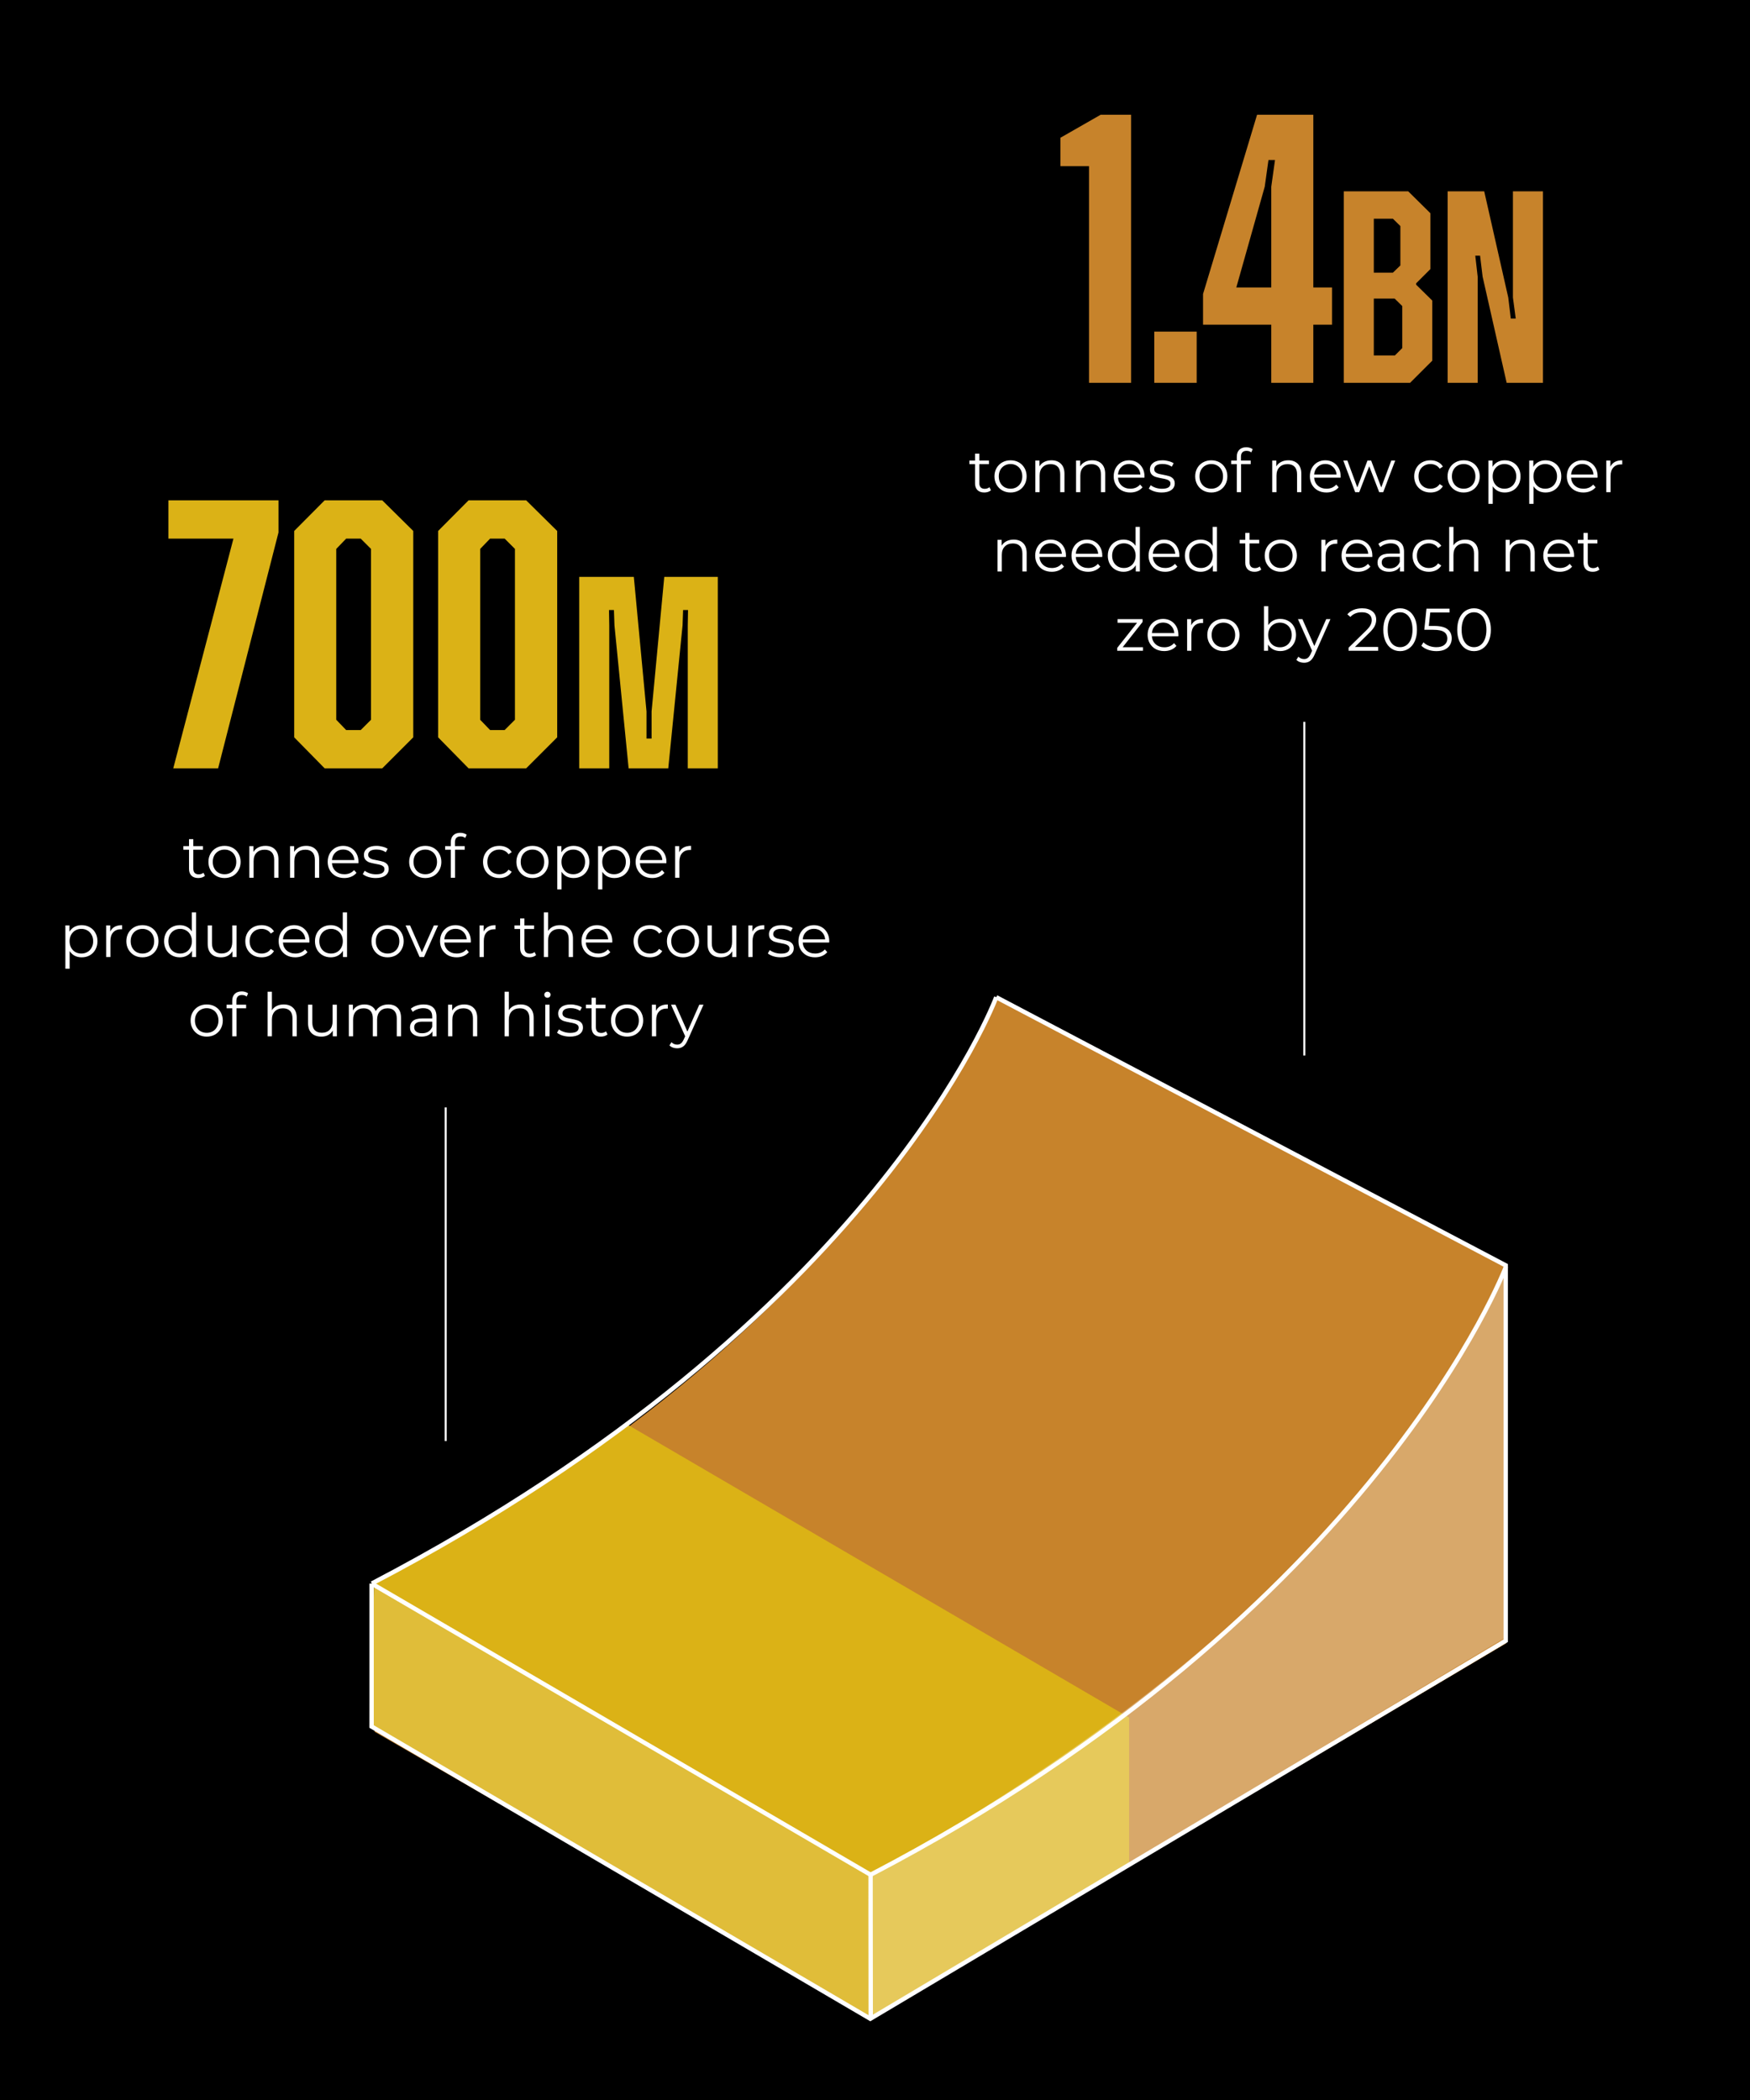 <?xml version="1.0" encoding="UTF-8"?> <svg xmlns="http://www.w3.org/2000/svg" width="640" height="768" viewBox="0 0 640 768" fill="none"><rect width="640" height="768" fill="black"></rect><path d="M61.584 182.973H101.848V194.73L79.768 281H63.361L85.373 196.986H61.584V182.973ZM139.787 281H118.732L107.59 269.652V194.184L118.732 182.973H139.787L151.135 194.184V269.652L139.787 281ZM131.926 266.986L135.686 263.227V200.746L131.926 196.986H126.594L122.971 200.746V263.227L126.594 266.986H131.926ZM192.424 281H171.369L160.227 269.652V194.184L171.369 182.973H192.424L203.771 194.184V269.652L192.424 281ZM184.562 266.986L188.322 263.227V200.746L184.562 196.986H179.23L175.607 200.746V263.227L179.23 266.986H184.562ZM211.828 281V210.98H231.799L236.438 260.199V270.111H238.293V260.199L242.932 210.98H262.512V281H251.525V228.705L251.623 223.09H249.816L249.621 228.705L244.396 281H229.895L224.719 228.705L224.523 223.09H222.717L222.814 228.705V281H211.828Z" fill="#DBB216"></path><path d="M74.957 320.296C74.664 320.56 74.297 320.765 73.858 320.912C73.432 321.044 72.985 321.11 72.516 321.11C71.43 321.11 70.594 320.817 70.007 320.23C69.421 319.643 69.127 318.815 69.127 317.744V310.748H67.059V309.428H69.127V306.898H70.689V309.428H74.21V310.748H70.689V317.656C70.689 318.345 70.858 318.873 71.195 319.24C71.547 319.592 72.046 319.768 72.692 319.768C73.014 319.768 73.322 319.717 73.615 319.614C73.924 319.511 74.188 319.365 74.407 319.174L74.957 320.296ZM82.123 321.11C81.008 321.11 80.004 320.861 79.109 320.362C78.214 319.849 77.51 319.145 76.997 318.25C76.484 317.355 76.227 316.343 76.227 315.214C76.227 314.085 76.484 313.073 76.997 312.178C77.51 311.283 78.214 310.587 79.109 310.088C80.004 309.589 81.008 309.34 82.123 309.34C83.237 309.34 84.242 309.589 85.137 310.088C86.031 310.587 86.728 311.283 87.227 312.178C87.74 313.073 87.997 314.085 87.997 315.214C87.997 316.343 87.74 317.355 87.227 318.25C86.728 319.145 86.031 319.849 85.137 320.362C84.242 320.861 83.237 321.11 82.123 321.11ZM82.123 319.724C82.944 319.724 83.677 319.541 84.323 319.174C84.983 318.793 85.496 318.257 85.863 317.568C86.23 316.879 86.413 316.094 86.413 315.214C86.413 314.334 86.23 313.549 85.863 312.86C85.496 312.171 84.983 311.643 84.323 311.276C83.677 310.895 82.944 310.704 82.123 310.704C81.302 310.704 80.561 310.895 79.901 311.276C79.255 311.643 78.742 312.171 78.361 312.86C77.994 313.549 77.811 314.334 77.811 315.214C77.811 316.094 77.994 316.879 78.361 317.568C78.742 318.257 79.255 318.793 79.901 319.174C80.561 319.541 81.302 319.724 82.123 319.724ZM97.082 309.34C98.534 309.34 99.685 309.765 100.536 310.616C101.401 311.452 101.834 312.677 101.834 314.29V321H100.272V314.444C100.272 313.241 99.971 312.325 99.37 311.694C98.769 311.063 97.91 310.748 96.796 310.748C95.549 310.748 94.559 311.122 93.826 311.87C93.107 312.603 92.748 313.623 92.748 314.928V321H91.186V309.428H92.682V311.562C93.107 310.858 93.694 310.315 94.442 309.934C95.204 309.538 96.085 309.34 97.082 309.34ZM111.97 309.34C113.422 309.34 114.574 309.765 115.424 310.616C116.29 311.452 116.722 312.677 116.722 314.29V321H115.16V314.444C115.16 313.241 114.86 312.325 114.258 311.694C113.657 311.063 112.799 310.748 111.684 310.748C110.438 310.748 109.448 311.122 108.714 311.87C107.996 312.603 107.636 313.623 107.636 314.928V321H106.074V309.428H107.57V311.562C107.996 310.858 108.582 310.315 109.33 309.934C110.093 309.538 110.973 309.34 111.97 309.34ZM131.082 315.698H121.402C121.49 316.901 121.952 317.876 122.788 318.624C123.624 319.357 124.68 319.724 125.956 319.724C126.675 319.724 127.335 319.599 127.936 319.35C128.537 319.086 129.058 318.705 129.498 318.206L130.378 319.218C129.865 319.834 129.219 320.303 128.442 320.626C127.679 320.949 126.836 321.11 125.912 321.11C124.724 321.11 123.668 320.861 122.744 320.362C121.835 319.849 121.123 319.145 120.61 318.25C120.097 317.355 119.84 316.343 119.84 315.214C119.84 314.085 120.082 313.073 120.566 312.178C121.065 311.283 121.739 310.587 122.59 310.088C123.455 309.589 124.423 309.34 125.494 309.34C126.565 309.34 127.525 309.589 128.376 310.088C129.227 310.587 129.894 311.283 130.378 312.178C130.862 313.058 131.104 314.07 131.104 315.214L131.082 315.698ZM125.494 310.682C124.379 310.682 123.441 311.041 122.678 311.76C121.93 312.464 121.505 313.388 121.402 314.532H129.608C129.505 313.388 129.073 312.464 128.31 311.76C127.562 311.041 126.623 310.682 125.494 310.682ZM137.385 321.11C136.447 321.11 135.545 320.978 134.679 320.714C133.829 320.435 133.161 320.091 132.677 319.68L133.381 318.448C133.865 318.829 134.474 319.145 135.207 319.394C135.941 319.629 136.703 319.746 137.495 319.746C138.551 319.746 139.329 319.585 139.827 319.262C140.341 318.925 140.597 318.455 140.597 317.854C140.597 317.429 140.458 317.099 140.179 316.864C139.901 316.615 139.549 316.431 139.123 316.314C138.698 316.182 138.133 316.057 137.429 315.94C136.491 315.764 135.735 315.588 135.163 315.412C134.591 315.221 134.1 314.906 133.689 314.466C133.293 314.026 133.095 313.417 133.095 312.64C133.095 311.672 133.499 310.88 134.305 310.264C135.112 309.648 136.234 309.34 137.671 309.34C138.419 309.34 139.167 309.443 139.915 309.648C140.663 309.839 141.279 310.095 141.763 310.418L141.081 311.672C140.128 311.012 138.991 310.682 137.671 310.682C136.674 310.682 135.919 310.858 135.405 311.21C134.907 311.562 134.657 312.024 134.657 312.596C134.657 313.036 134.797 313.388 135.075 313.652C135.369 313.916 135.728 314.114 136.153 314.246C136.579 314.363 137.165 314.488 137.913 314.62C138.837 314.796 139.578 314.972 140.135 315.148C140.693 315.324 141.169 315.625 141.565 316.05C141.961 316.475 142.159 317.062 142.159 317.81C142.159 318.822 141.734 319.629 140.883 320.23C140.047 320.817 138.881 321.11 137.385 321.11ZM155.535 321.11C154.42 321.11 153.416 320.861 152.521 320.362C151.626 319.849 150.922 319.145 150.409 318.25C149.896 317.355 149.639 316.343 149.639 315.214C149.639 314.085 149.896 313.073 150.409 312.178C150.922 311.283 151.626 310.587 152.521 310.088C153.416 309.589 154.42 309.34 155.535 309.34C156.65 309.34 157.654 309.589 158.549 310.088C159.444 310.587 160.14 311.283 160.639 312.178C161.152 313.073 161.409 314.085 161.409 315.214C161.409 316.343 161.152 317.355 160.639 318.25C160.14 319.145 159.444 319.849 158.549 320.362C157.654 320.861 156.65 321.11 155.535 321.11ZM155.535 319.724C156.356 319.724 157.09 319.541 157.735 319.174C158.395 318.793 158.908 318.257 159.275 317.568C159.642 316.879 159.825 316.094 159.825 315.214C159.825 314.334 159.642 313.549 159.275 312.86C158.908 312.171 158.395 311.643 157.735 311.276C157.09 310.895 156.356 310.704 155.535 310.704C154.714 310.704 153.973 310.895 153.313 311.276C152.668 311.643 152.154 312.171 151.773 312.86C151.406 313.549 151.223 314.334 151.223 315.214C151.223 316.094 151.406 316.879 151.773 317.568C152.154 318.257 152.668 318.793 153.313 319.174C153.973 319.541 154.714 319.724 155.535 319.724ZM168.426 305.886C167.751 305.886 167.238 306.069 166.886 306.436C166.549 306.803 166.38 307.345 166.38 308.064V309.428H169.944V310.748H166.424V321H164.862V310.748H162.794V309.428H164.862V307.998C164.862 306.942 165.163 306.106 165.764 305.49C166.38 304.874 167.245 304.566 168.36 304.566C168.8 304.566 169.225 304.632 169.636 304.764C170.047 304.881 170.391 305.057 170.67 305.292L170.142 306.458C169.687 306.077 169.115 305.886 168.426 305.886ZM182.607 321.11C181.463 321.11 180.436 320.861 179.527 320.362C178.632 319.863 177.928 319.167 177.415 318.272C176.901 317.363 176.645 316.343 176.645 315.214C176.645 314.085 176.901 313.073 177.415 312.178C177.928 311.283 178.632 310.587 179.527 310.088C180.436 309.589 181.463 309.34 182.607 309.34C183.604 309.34 184.491 309.538 185.269 309.934C186.061 310.315 186.684 310.88 187.139 311.628L185.973 312.42C185.591 311.848 185.107 311.423 184.521 311.144C183.934 310.851 183.296 310.704 182.607 310.704C181.771 310.704 181.015 310.895 180.341 311.276C179.681 311.643 179.16 312.171 178.779 312.86C178.412 313.549 178.229 314.334 178.229 315.214C178.229 316.109 178.412 316.901 178.779 317.59C179.16 318.265 179.681 318.793 180.341 319.174C181.015 319.541 181.771 319.724 182.607 319.724C183.296 319.724 183.934 319.585 184.521 319.306C185.107 319.027 185.591 318.602 185.973 318.03L187.139 318.822C186.684 319.57 186.061 320.142 185.269 320.538C184.477 320.919 183.589 321.11 182.607 321.11ZM194.744 321.11C193.629 321.11 192.625 320.861 191.73 320.362C190.835 319.849 190.131 319.145 189.618 318.25C189.105 317.355 188.848 316.343 188.848 315.214C188.848 314.085 189.105 313.073 189.618 312.178C190.131 311.283 190.835 310.587 191.73 310.088C192.625 309.589 193.629 309.34 194.744 309.34C195.859 309.34 196.863 309.589 197.758 310.088C198.653 310.587 199.349 311.283 199.848 312.178C200.361 313.073 200.618 314.085 200.618 315.214C200.618 316.343 200.361 317.355 199.848 318.25C199.349 319.145 198.653 319.849 197.758 320.362C196.863 320.861 195.859 321.11 194.744 321.11ZM194.744 319.724C195.565 319.724 196.299 319.541 196.944 319.174C197.604 318.793 198.117 318.257 198.484 317.568C198.851 316.879 199.034 316.094 199.034 315.214C199.034 314.334 198.851 313.549 198.484 312.86C198.117 312.171 197.604 311.643 196.944 311.276C196.299 310.895 195.565 310.704 194.744 310.704C193.923 310.704 193.182 310.895 192.522 311.276C191.877 311.643 191.363 312.171 190.982 312.86C190.615 313.549 190.432 314.334 190.432 315.214C190.432 316.094 190.615 316.879 190.982 317.568C191.363 318.257 191.877 318.793 192.522 319.174C193.182 319.541 193.923 319.724 194.744 319.724ZM209.769 309.34C210.854 309.34 211.837 309.589 212.717 310.088C213.597 310.572 214.286 311.261 214.785 312.156C215.284 313.051 215.533 314.07 215.533 315.214C215.533 316.373 215.284 317.399 214.785 318.294C214.286 319.189 213.597 319.885 212.717 320.384C211.852 320.868 210.869 321.11 209.769 321.11C208.83 321.11 207.98 320.919 207.217 320.538C206.469 320.142 205.853 319.57 205.369 318.822V325.268H203.807V309.428H205.303V311.716C205.772 310.953 206.388 310.367 207.151 309.956C207.928 309.545 208.801 309.34 209.769 309.34ZM209.659 319.724C210.466 319.724 211.199 319.541 211.859 319.174C212.519 318.793 213.032 318.257 213.399 317.568C213.78 316.879 213.971 316.094 213.971 315.214C213.971 314.334 213.78 313.557 213.399 312.882C213.032 312.193 212.519 311.657 211.859 311.276C211.199 310.895 210.466 310.704 209.659 310.704C208.838 310.704 208.097 310.895 207.437 311.276C206.792 311.657 206.278 312.193 205.897 312.882C205.53 313.557 205.347 314.334 205.347 315.214C205.347 316.094 205.53 316.879 205.897 317.568C206.278 318.257 206.792 318.793 207.437 319.174C208.097 319.541 208.838 319.724 209.659 319.724ZM224.679 309.34C225.764 309.34 226.747 309.589 227.627 310.088C228.507 310.572 229.196 311.261 229.695 312.156C230.194 313.051 230.443 314.07 230.443 315.214C230.443 316.373 230.194 317.399 229.695 318.294C229.196 319.189 228.507 319.885 227.627 320.384C226.762 320.868 225.779 321.11 224.679 321.11C223.74 321.11 222.89 320.919 222.127 320.538C221.379 320.142 220.763 319.57 220.279 318.822V325.268H218.717V309.428H220.213V311.716C220.682 310.953 221.298 310.367 222.061 309.956C222.838 309.545 223.711 309.34 224.679 309.34ZM224.569 319.724C225.376 319.724 226.109 319.541 226.769 319.174C227.429 318.793 227.942 318.257 228.309 317.568C228.69 316.879 228.881 316.094 228.881 315.214C228.881 314.334 228.69 313.557 228.309 312.882C227.942 312.193 227.429 311.657 226.769 311.276C226.109 310.895 225.376 310.704 224.569 310.704C223.748 310.704 223.007 310.895 222.347 311.276C221.702 311.657 221.188 312.193 220.807 312.882C220.44 313.557 220.257 314.334 220.257 315.214C220.257 316.094 220.44 316.879 220.807 317.568C221.188 318.257 221.702 318.793 222.347 319.174C223.007 319.541 223.748 319.724 224.569 319.724ZM243.703 315.698H234.023C234.111 316.901 234.573 317.876 235.409 318.624C236.245 319.357 237.301 319.724 238.577 319.724C239.296 319.724 239.956 319.599 240.557 319.35C241.159 319.086 241.679 318.705 242.119 318.206L242.999 319.218C242.486 319.834 241.841 320.303 241.063 320.626C240.301 320.949 239.457 321.11 238.533 321.11C237.345 321.11 236.289 320.861 235.365 320.362C234.456 319.849 233.745 319.145 233.231 318.25C232.718 317.355 232.461 316.343 232.461 315.214C232.461 314.085 232.703 313.073 233.187 312.178C233.686 311.283 234.361 310.587 235.211 310.088C236.077 309.589 237.045 309.34 238.115 309.34C239.186 309.34 240.147 309.589 240.997 310.088C241.848 310.587 242.515 311.283 242.999 312.178C243.483 313.058 243.725 314.07 243.725 315.214L243.703 315.698ZM238.115 310.682C237.001 310.682 236.062 311.041 235.299 311.76C234.551 312.464 234.126 313.388 234.023 314.532H242.229C242.127 313.388 241.694 312.464 240.931 311.76C240.183 311.041 239.245 310.682 238.115 310.682ZM248.401 311.694C248.767 310.917 249.31 310.33 250.029 309.934C250.762 309.538 251.664 309.34 252.735 309.34V310.858L252.361 310.836C251.143 310.836 250.19 311.21 249.501 311.958C248.811 312.706 248.467 313.755 248.467 315.104V321H246.905V309.428H248.401V311.694ZM29.869 338.34C30.955 338.34 31.938 338.589 32.818 339.088C33.697 339.572 34.387 340.261 34.886 341.156C35.384 342.051 35.633 343.07 35.633 344.214C35.633 345.373 35.384 346.399 34.886 347.294C34.387 348.189 33.697 348.885 32.818 349.384C31.952 349.868 30.97 350.11 29.869 350.11C28.931 350.11 28.08 349.919 27.317 349.538C26.57 349.142 25.953 348.57 25.47 347.822V354.268H23.907V338.428H25.404V340.716C25.873 339.953 26.489 339.367 27.252 338.956C28.029 338.545 28.901 338.34 29.869 338.34ZM29.759 348.724C30.566 348.724 31.299 348.541 31.959 348.174C32.62 347.793 33.133 347.257 33.499 346.568C33.881 345.879 34.072 345.094 34.072 344.214C34.072 343.334 33.881 342.557 33.499 341.882C33.133 341.193 32.62 340.657 31.959 340.276C31.299 339.895 30.566 339.704 29.759 339.704C28.938 339.704 28.198 339.895 27.538 340.276C26.892 340.657 26.379 341.193 25.997 341.882C25.631 342.557 25.448 343.334 25.448 344.214C25.448 345.094 25.631 345.879 25.997 346.568C26.379 347.257 26.892 347.793 27.538 348.174C28.198 348.541 28.938 348.724 29.759 348.724ZM40.314 340.694C40.68 339.917 41.223 339.33 41.942 338.934C42.675 338.538 43.577 338.34 44.648 338.34V339.858L44.274 339.836C43.056 339.836 42.103 340.21 41.414 340.958C40.724 341.706 40.38 342.755 40.38 344.104V350H38.818V338.428H40.314V340.694ZM52.098 350.11C50.984 350.11 49.979 349.861 49.084 349.362C48.19 348.849 47.486 348.145 46.972 347.25C46.459 346.355 46.202 345.343 46.202 344.214C46.202 343.085 46.459 342.073 46.972 341.178C47.486 340.283 48.19 339.587 49.084 339.088C49.979 338.589 50.984 338.34 52.098 338.34C53.213 338.34 54.218 338.589 55.112 339.088C56.007 339.587 56.704 340.283 57.202 341.178C57.716 342.073 57.972 343.085 57.972 344.214C57.972 345.343 57.716 346.355 57.202 347.25C56.704 348.145 56.007 348.849 55.112 349.362C54.218 349.861 53.213 350.11 52.098 350.11ZM52.098 348.724C52.92 348.724 53.653 348.541 54.298 348.174C54.958 347.793 55.472 347.257 55.838 346.568C56.205 345.879 56.388 345.094 56.388 344.214C56.388 343.334 56.205 342.549 55.838 341.86C55.472 341.171 54.958 340.643 54.298 340.276C53.653 339.895 52.92 339.704 52.098 339.704C51.277 339.704 50.536 339.895 49.876 340.276C49.231 340.643 48.718 341.171 48.336 341.86C47.97 342.549 47.786 343.334 47.786 344.214C47.786 345.094 47.97 345.879 48.336 346.568C48.718 347.257 49.231 347.793 49.876 348.174C50.536 348.541 51.277 348.724 52.098 348.724ZM71.721 333.676V350H70.225V347.712C69.756 348.489 69.133 349.083 68.355 349.494C67.593 349.905 66.727 350.11 65.759 350.11C64.674 350.11 63.691 349.861 62.811 349.362C61.931 348.863 61.242 348.167 60.743 347.272C60.245 346.377 59.995 345.358 59.995 344.214C59.995 343.07 60.245 342.051 60.743 341.156C61.242 340.261 61.931 339.572 62.811 339.088C63.691 338.589 64.674 338.34 65.759 338.34C66.698 338.34 67.541 338.538 68.289 338.934C69.052 339.315 69.675 339.88 70.159 340.628V333.676H71.721ZM65.891 348.724C66.698 348.724 67.424 348.541 68.069 348.174C68.729 347.793 69.243 347.257 69.609 346.568C69.991 345.879 70.181 345.094 70.181 344.214C70.181 343.334 69.991 342.549 69.609 341.86C69.243 341.171 68.729 340.643 68.069 340.276C67.424 339.895 66.698 339.704 65.891 339.704C65.07 339.704 64.329 339.895 63.669 340.276C63.024 340.643 62.511 341.171 62.129 341.86C61.763 342.549 61.579 343.334 61.579 344.214C61.579 345.094 61.763 345.879 62.129 346.568C62.511 347.257 63.024 347.793 63.669 348.174C64.329 348.541 65.07 348.724 65.891 348.724ZM86.5 338.428V350H85.004V347.888C84.593 348.592 84.028 349.142 83.31 349.538C82.591 349.919 81.77 350.11 80.846 350.11C79.335 350.11 78.14 349.692 77.26 348.856C76.394 348.005 75.962 346.766 75.962 345.138V338.428H77.524V344.984C77.524 346.201 77.824 347.125 78.426 347.756C79.027 348.387 79.885 348.702 81 348.702C82.217 348.702 83.178 348.335 83.882 347.602C84.586 346.854 84.938 345.82 84.938 344.5V338.428H86.5ZM95.67 350.11C94.526 350.11 93.5 349.861 92.59 349.362C91.696 348.863 90.992 348.167 90.478 347.272C89.965 346.363 89.708 345.343 89.708 344.214C89.708 343.085 89.965 342.073 90.478 341.178C90.992 340.283 91.696 339.587 92.59 339.088C93.5 338.589 94.526 338.34 95.67 338.34C96.668 338.34 97.555 338.538 98.332 338.934C99.124 339.315 99.748 339.88 100.202 340.628L99.036 341.42C98.655 340.848 98.171 340.423 97.584 340.144C96.998 339.851 96.36 339.704 95.67 339.704C94.834 339.704 94.079 339.895 93.404 340.276C92.744 340.643 92.224 341.171 91.842 341.86C91.476 342.549 91.292 343.334 91.292 344.214C91.292 345.109 91.476 345.901 91.842 346.59C92.224 347.265 92.744 347.793 93.404 348.174C94.079 348.541 94.834 348.724 95.67 348.724C96.36 348.724 96.998 348.585 97.584 348.306C98.171 348.027 98.655 347.602 99.036 347.03L100.202 347.822C99.748 348.57 99.124 349.142 98.332 349.538C97.54 349.919 96.653 350.11 95.67 350.11ZM113.153 344.698H103.473C103.561 345.901 104.023 346.876 104.859 347.624C105.695 348.357 106.751 348.724 108.027 348.724C108.746 348.724 109.406 348.599 110.007 348.35C110.609 348.086 111.129 347.705 111.569 347.206L112.449 348.218C111.936 348.834 111.291 349.303 110.513 349.626C109.751 349.949 108.907 350.11 107.983 350.11C106.795 350.11 105.739 349.861 104.815 349.362C103.906 348.849 103.195 348.145 102.681 347.25C102.168 346.355 101.911 345.343 101.911 344.214C101.911 343.085 102.153 342.073 102.637 341.178C103.136 340.283 103.811 339.587 104.661 339.088C105.527 338.589 106.495 338.34 107.565 338.34C108.636 338.34 109.597 338.589 110.447 339.088C111.298 339.587 111.965 340.283 112.449 341.178C112.933 342.058 113.175 343.07 113.175 344.214L113.153 344.698ZM107.565 339.682C106.451 339.682 105.512 340.041 104.749 340.76C104.001 341.464 103.576 342.388 103.473 343.532H111.679C111.577 342.388 111.144 341.464 110.381 340.76C109.633 340.041 108.695 339.682 107.565 339.682ZM126.915 333.676V350H125.419V347.712C124.949 348.489 124.326 349.083 123.549 349.494C122.786 349.905 121.921 350.11 120.953 350.11C119.867 350.11 118.885 349.861 118.005 349.362C117.125 348.863 116.435 348.167 115.937 347.272C115.438 346.377 115.189 345.358 115.189 344.214C115.189 343.07 115.438 342.051 115.937 341.156C116.435 340.261 117.125 339.572 118.005 339.088C118.885 338.589 119.867 338.34 120.953 338.34C121.891 338.34 122.735 338.538 123.483 338.934C124.245 339.315 124.869 339.88 125.353 340.628V333.676H126.915ZM121.085 348.724C121.891 348.724 122.617 348.541 123.263 348.174C123.923 347.793 124.436 347.257 124.803 346.568C125.184 345.879 125.375 345.094 125.375 344.214C125.375 343.334 125.184 342.549 124.803 341.86C124.436 341.171 123.923 340.643 123.263 340.276C122.617 339.895 121.891 339.704 121.085 339.704C120.263 339.704 119.523 339.895 118.863 340.276C118.217 340.643 117.704 341.171 117.323 341.86C116.956 342.549 116.773 343.334 116.773 344.214C116.773 345.094 116.956 345.879 117.323 346.568C117.704 347.257 118.217 347.793 118.863 348.174C119.523 348.541 120.263 348.724 121.085 348.724ZM141.753 350.11C140.638 350.11 139.633 349.861 138.739 349.362C137.844 348.849 137.14 348.145 136.627 347.25C136.113 346.355 135.857 345.343 135.857 344.214C135.857 343.085 136.113 342.073 136.627 341.178C137.14 340.283 137.844 339.587 138.739 339.088C139.633 338.589 140.638 338.34 141.753 338.34C142.867 338.34 143.872 338.589 144.767 339.088C145.661 339.587 146.358 340.283 146.857 341.178C147.37 342.073 147.627 343.085 147.627 344.214C147.627 345.343 147.37 346.355 146.857 347.25C146.358 348.145 145.661 348.849 144.767 349.362C143.872 349.861 142.867 350.11 141.753 350.11ZM141.753 348.724C142.574 348.724 143.307 348.541 143.953 348.174C144.613 347.793 145.126 347.257 145.493 346.568C145.859 345.879 146.043 345.094 146.043 344.214C146.043 343.334 145.859 342.549 145.493 341.86C145.126 341.171 144.613 340.643 143.953 340.276C143.307 339.895 142.574 339.704 141.753 339.704C140.931 339.704 140.191 339.895 139.531 340.276C138.885 340.643 138.372 341.171 137.991 341.86C137.624 342.549 137.441 343.334 137.441 344.214C137.441 345.094 137.624 345.879 137.991 346.568C138.372 347.257 138.885 347.793 139.531 348.174C140.191 348.541 140.931 348.724 141.753 348.724ZM160.217 338.428L155.069 350H153.463L148.337 338.428H149.965L154.299 348.284L158.677 338.428H160.217ZM172.171 344.698H162.491C162.579 345.901 163.041 346.876 163.877 347.624C164.713 348.357 165.769 348.724 167.045 348.724C167.764 348.724 168.424 348.599 169.025 348.35C169.626 348.086 170.147 347.705 170.587 347.206L171.467 348.218C170.954 348.834 170.308 349.303 169.531 349.626C168.768 349.949 167.925 350.11 167.001 350.11C165.813 350.11 164.757 349.861 163.833 349.362C162.924 348.849 162.212 348.145 161.699 347.25C161.186 346.355 160.929 345.343 160.929 344.214C160.929 343.085 161.171 342.073 161.655 341.178C162.154 340.283 162.828 339.587 163.679 339.088C164.544 338.589 165.512 338.34 166.583 338.34C167.654 338.34 168.614 338.589 169.465 339.088C170.316 339.587 170.983 340.283 171.467 341.178C171.951 342.058 172.193 343.07 172.193 344.214L172.171 344.698ZM166.583 339.682C165.468 339.682 164.53 340.041 163.767 340.76C163.019 341.464 162.594 342.388 162.491 343.532H170.697C170.594 342.388 170.162 341.464 169.399 340.76C168.651 340.041 167.712 339.682 166.583 339.682ZM176.868 340.694C177.235 339.917 177.778 339.33 178.496 338.934C179.23 338.538 180.132 338.34 181.202 338.34V339.858L180.828 339.836C179.611 339.836 178.658 340.21 177.968 340.958C177.279 341.706 176.934 342.755 176.934 344.104V350H175.372V338.428H176.868V340.694ZM196.054 349.296C195.761 349.56 195.394 349.765 194.954 349.912C194.529 350.044 194.082 350.11 193.612 350.11C192.527 350.11 191.691 349.817 191.104 349.23C190.518 348.643 190.224 347.815 190.224 346.744V339.748H188.156V338.428H190.224V335.898H191.786V338.428H195.306V339.748H191.786V346.656C191.786 347.345 191.955 347.873 192.292 348.24C192.644 348.592 193.143 348.768 193.788 348.768C194.111 348.768 194.419 348.717 194.712 348.614C195.02 348.511 195.284 348.365 195.504 348.174L196.054 349.296ZM204.794 338.34C206.246 338.34 207.397 338.765 208.248 339.616C209.113 340.452 209.546 341.677 209.546 343.29V350H207.984V343.444C207.984 342.241 207.683 341.325 207.082 340.694C206.48 340.063 205.622 339.748 204.508 339.748C203.261 339.748 202.271 340.122 201.538 340.87C200.819 341.603 200.46 342.623 200.46 343.928V350H198.898V333.676H200.46V340.452C200.885 339.777 201.472 339.257 202.22 338.89C202.968 338.523 203.826 338.34 204.794 338.34ZM223.905 344.698H214.225C214.313 345.901 214.775 346.876 215.611 347.624C216.447 348.357 217.503 348.724 218.779 348.724C219.498 348.724 220.158 348.599 220.759 348.35C221.361 348.086 221.881 347.705 222.321 347.206L223.201 348.218C222.688 348.834 222.043 349.303 221.265 349.626C220.503 349.949 219.659 350.11 218.735 350.11C217.547 350.11 216.491 349.861 215.567 349.362C214.658 348.849 213.947 348.145 213.433 347.25C212.92 346.355 212.663 345.343 212.663 344.214C212.663 343.085 212.905 342.073 213.389 341.178C213.888 340.283 214.563 339.587 215.413 339.088C216.279 338.589 217.247 338.34 218.317 338.34C219.388 338.34 220.349 338.589 221.199 339.088C222.05 339.587 222.717 340.283 223.201 341.178C223.685 342.058 223.927 343.07 223.927 344.214L223.905 344.698ZM218.317 339.682C217.203 339.682 216.264 340.041 215.501 340.76C214.753 341.464 214.328 342.388 214.225 343.532H222.431C222.329 342.388 221.896 341.464 221.133 340.76C220.385 340.041 219.447 339.682 218.317 339.682ZM237.661 350.11C236.517 350.11 235.49 349.861 234.581 349.362C233.686 348.863 232.982 348.167 232.469 347.272C231.955 346.363 231.699 345.343 231.699 344.214C231.699 343.085 231.955 342.073 232.469 341.178C232.982 340.283 233.686 339.587 234.581 339.088C235.49 338.589 236.517 338.34 237.661 338.34C238.658 338.34 239.545 338.538 240.323 338.934C241.115 339.315 241.738 339.88 242.193 340.628L241.027 341.42C240.645 340.848 240.161 340.423 239.575 340.144C238.988 339.851 238.35 339.704 237.661 339.704C236.825 339.704 236.069 339.895 235.395 340.276C234.735 340.643 234.214 341.171 233.833 341.86C233.466 342.549 233.283 343.334 233.283 344.214C233.283 345.109 233.466 345.901 233.833 346.59C234.214 347.265 234.735 347.793 235.395 348.174C236.069 348.541 236.825 348.724 237.661 348.724C238.35 348.724 238.988 348.585 239.575 348.306C240.161 348.027 240.645 347.602 241.027 347.03L242.193 347.822C241.738 348.57 241.115 349.142 240.323 349.538C239.531 349.919 238.643 350.11 237.661 350.11ZM249.798 350.11C248.683 350.11 247.678 349.861 246.784 349.362C245.889 348.849 245.185 348.145 244.672 347.25C244.158 346.355 243.902 345.343 243.902 344.214C243.902 343.085 244.158 342.073 244.672 341.178C245.185 340.283 245.889 339.587 246.784 339.088C247.678 338.589 248.683 338.34 249.798 338.34C250.912 338.34 251.917 338.589 252.812 339.088C253.706 339.587 254.403 340.283 254.902 341.178C255.415 342.073 255.672 343.085 255.672 344.214C255.672 345.343 255.415 346.355 254.902 347.25C254.403 348.145 253.706 348.849 252.812 349.362C251.917 349.861 250.912 350.11 249.798 350.11ZM249.798 348.724C250.619 348.724 251.352 348.541 251.998 348.174C252.658 347.793 253.171 347.257 253.538 346.568C253.904 345.879 254.088 345.094 254.088 344.214C254.088 343.334 253.904 342.549 253.538 341.86C253.171 341.171 252.658 340.643 251.998 340.276C251.352 339.895 250.619 339.704 249.798 339.704C248.976 339.704 248.236 339.895 247.576 340.276C246.93 340.643 246.417 341.171 246.036 341.86C245.669 342.549 245.486 343.334 245.486 344.214C245.486 345.094 245.669 345.879 246.036 346.568C246.417 347.257 246.93 347.793 247.576 348.174C248.236 348.541 248.976 348.724 249.798 348.724ZM269.289 338.428V350H267.793V347.888C267.382 348.592 266.817 349.142 266.099 349.538C265.38 349.919 264.559 350.11 263.635 350.11C262.124 350.11 260.929 349.692 260.049 348.856C259.183 348.005 258.751 346.766 258.751 345.138V338.428H260.313V344.984C260.313 346.201 260.613 347.125 261.215 347.756C261.816 348.387 262.674 348.702 263.789 348.702C265.006 348.702 265.967 348.335 266.671 347.602C267.375 346.854 267.727 345.82 267.727 344.5V338.428H269.289ZM275.159 340.694C275.526 339.917 276.069 339.33 276.787 338.934C277.521 338.538 278.423 338.34 279.493 338.34V339.858L279.119 339.836C277.902 339.836 276.949 340.21 276.259 340.958C275.57 341.706 275.225 342.755 275.225 344.104V350H273.663V338.428H275.159V340.694ZM285.509 350.11C284.571 350.11 283.669 349.978 282.803 349.714C281.953 349.435 281.285 349.091 280.801 348.68L281.505 347.448C281.989 347.829 282.598 348.145 283.331 348.394C284.065 348.629 284.827 348.746 285.619 348.746C286.675 348.746 287.453 348.585 287.951 348.262C288.465 347.925 288.721 347.455 288.721 346.854C288.721 346.429 288.582 346.099 288.303 345.864C288.025 345.615 287.673 345.431 287.247 345.314C286.822 345.182 286.257 345.057 285.553 344.94C284.615 344.764 283.859 344.588 283.287 344.412C282.715 344.221 282.224 343.906 281.813 343.466C281.417 343.026 281.219 342.417 281.219 341.64C281.219 340.672 281.623 339.88 282.429 339.264C283.236 338.648 284.358 338.34 285.795 338.34C286.543 338.34 287.291 338.443 288.039 338.648C288.787 338.839 289.403 339.095 289.887 339.418L289.205 340.672C288.252 340.012 287.115 339.682 285.795 339.682C284.798 339.682 284.043 339.858 283.529 340.21C283.031 340.562 282.781 341.024 282.781 341.596C282.781 342.036 282.921 342.388 283.199 342.652C283.493 342.916 283.852 343.114 284.277 343.246C284.703 343.363 285.289 343.488 286.037 343.62C286.961 343.796 287.702 343.972 288.259 344.148C288.817 344.324 289.293 344.625 289.689 345.05C290.085 345.475 290.283 346.062 290.283 346.81C290.283 347.822 289.858 348.629 289.007 349.23C288.171 349.817 287.005 350.11 285.509 350.11ZM303.247 344.698H293.567C293.655 345.901 294.117 346.876 294.953 347.624C295.789 348.357 296.845 348.724 298.121 348.724C298.84 348.724 299.5 348.599 300.101 348.35C300.702 348.086 301.223 347.705 301.663 347.206L302.543 348.218C302.03 348.834 301.384 349.303 300.607 349.626C299.844 349.949 299.001 350.11 298.077 350.11C296.889 350.11 295.833 349.861 294.909 349.362C294 348.849 293.288 348.145 292.775 347.25C292.262 346.355 292.005 345.343 292.005 344.214C292.005 343.085 292.247 342.073 292.731 341.178C293.23 340.283 293.904 339.587 294.755 339.088C295.62 338.589 296.588 338.34 297.659 338.34C298.73 338.34 299.69 338.589 300.541 339.088C301.392 339.587 302.059 340.283 302.543 341.178C303.027 342.058 303.269 343.07 303.269 344.214L303.247 344.698ZM297.659 339.682C296.544 339.682 295.606 340.041 294.843 340.76C294.095 341.464 293.67 342.388 293.567 343.532H301.773C301.67 342.388 301.238 341.464 300.475 340.76C299.727 340.041 298.788 339.682 297.659 339.682ZM75.602 379.11C74.488 379.11 73.483 378.861 72.588 378.362C71.694 377.849 70.99 377.145 70.476 376.25C69.963 375.355 69.706 374.343 69.706 373.214C69.706 372.085 69.963 371.073 70.476 370.178C70.99 369.283 71.694 368.587 72.588 368.088C73.483 367.589 74.488 367.34 75.602 367.34C76.717 367.34 77.722 367.589 78.616 368.088C79.511 368.587 80.208 369.283 80.706 370.178C81.22 371.073 81.476 372.085 81.476 373.214C81.476 374.343 81.22 375.355 80.706 376.25C80.208 377.145 79.511 377.849 78.616 378.362C77.722 378.861 76.717 379.11 75.602 379.11ZM75.602 377.724C76.424 377.724 77.157 377.541 77.802 377.174C78.462 376.793 78.976 376.257 79.342 375.568C79.709 374.879 79.892 374.094 79.892 373.214C79.892 372.334 79.709 371.549 79.342 370.86C78.976 370.171 78.462 369.643 77.802 369.276C77.157 368.895 76.424 368.704 75.602 368.704C74.781 368.704 74.04 368.895 73.38 369.276C72.735 369.643 72.222 370.171 71.84 370.86C71.474 371.549 71.29 372.334 71.29 373.214C71.29 374.094 71.474 374.879 71.84 375.568C72.222 376.257 72.735 376.793 73.38 377.174C74.04 377.541 74.781 377.724 75.602 377.724ZM88.493 363.886C87.819 363.886 87.305 364.069 86.953 364.436C86.616 364.803 86.447 365.345 86.447 366.064V367.428H90.011V368.748H86.491V379H84.929V368.748H82.861V367.428H84.929V365.998C84.929 364.942 85.23 364.106 85.831 363.49C86.447 362.874 87.313 362.566 88.427 362.566C88.867 362.566 89.293 362.632 89.703 362.764C90.114 362.881 90.459 363.057 90.737 363.292L90.209 364.458C89.755 364.077 89.183 363.886 88.493 363.886ZM103.774 367.34C105.226 367.34 106.378 367.765 107.228 368.616C108.094 369.452 108.526 370.677 108.526 372.29V379H106.964V372.444C106.964 371.241 106.664 370.325 106.062 369.694C105.461 369.063 104.603 368.748 103.488 368.748C102.242 368.748 101.252 369.122 100.518 369.87C99.799 370.603 99.44 371.623 99.44 372.928V379H97.878V362.676H99.44V369.452C99.865 368.777 100.452 368.257 101.2 367.89C101.948 367.523 102.806 367.34 103.774 367.34ZM123.195 367.428V379H121.699V376.888C121.288 377.592 120.724 378.142 120.005 378.538C119.286 378.919 118.465 379.11 117.541 379.11C116.03 379.11 114.835 378.692 113.955 377.856C113.09 377.005 112.657 375.766 112.657 374.138V367.428H114.219V373.984C114.219 375.201 114.52 376.125 115.121 376.756C115.722 377.387 116.58 377.702 117.695 377.702C118.912 377.702 119.873 377.335 120.577 376.602C121.281 375.854 121.633 374.82 121.633 373.5V367.428H123.195ZM142.002 367.34C143.454 367.34 144.59 367.758 145.412 368.594C146.248 369.43 146.666 370.662 146.666 372.29V379H145.104V372.444C145.104 371.241 144.81 370.325 144.224 369.694C143.652 369.063 142.838 368.748 141.782 368.748C140.579 368.748 139.633 369.122 138.944 369.87C138.254 370.603 137.91 371.623 137.91 372.928V379H136.348V372.444C136.348 371.241 136.054 370.325 135.468 369.694C134.896 369.063 134.074 368.748 133.004 368.748C131.816 368.748 130.87 369.122 130.166 369.87C129.476 370.603 129.132 371.623 129.132 372.928V379H127.57V367.428H129.066V369.54C129.476 368.836 130.048 368.293 130.782 367.912C131.515 367.531 132.358 367.34 133.312 367.34C134.28 367.34 135.116 367.545 135.82 367.956C136.538 368.367 137.074 368.975 137.426 369.782C137.851 369.019 138.46 368.425 139.252 368C140.058 367.56 140.975 367.34 142.002 367.34ZM154.95 367.34C156.46 367.34 157.619 367.721 158.426 368.484C159.232 369.232 159.636 370.347 159.636 371.828V379H158.14V377.196C157.788 377.797 157.267 378.267 156.578 378.604C155.903 378.941 155.096 379.11 154.158 379.11C152.867 379.11 151.84 378.802 151.078 378.186C150.315 377.57 149.934 376.756 149.934 375.744C149.934 374.761 150.286 373.969 150.99 373.368C151.708 372.767 152.845 372.466 154.4 372.466H158.074V371.762C158.074 370.765 157.795 370.009 157.238 369.496C156.68 368.968 155.866 368.704 154.796 368.704C154.062 368.704 153.358 368.829 152.684 369.078C152.009 369.313 151.43 369.643 150.946 370.068L150.242 368.902C150.828 368.403 151.532 368.022 152.354 367.758C153.175 367.479 154.04 367.34 154.95 367.34ZM154.4 377.878C155.28 377.878 156.035 377.68 156.666 377.284C157.296 376.873 157.766 376.287 158.074 375.524V373.632H154.444C152.464 373.632 151.474 374.321 151.474 375.7C151.474 376.375 151.73 376.91 152.244 377.306C152.757 377.687 153.476 377.878 154.4 377.878ZM169.774 367.34C171.226 367.34 172.378 367.765 173.228 368.616C174.094 369.452 174.526 370.677 174.526 372.29V379H172.964V372.444C172.964 371.241 172.664 370.325 172.062 369.694C171.461 369.063 170.603 368.748 169.488 368.748C168.242 368.748 167.252 369.122 166.518 369.87C165.8 370.603 165.44 371.623 165.44 372.928V379H163.878V367.428H165.374V369.562C165.8 368.858 166.386 368.315 167.134 367.934C167.897 367.538 168.777 367.34 169.774 367.34ZM190.421 367.34C191.873 367.34 193.024 367.765 193.875 368.616C194.74 369.452 195.173 370.677 195.173 372.29V379H193.611V372.444C193.611 371.241 193.31 370.325 192.709 369.694C192.107 369.063 191.249 368.748 190.135 368.748C188.888 368.748 187.898 369.122 187.165 369.87C186.446 370.603 186.087 371.623 186.087 372.928V379H184.525V362.676H186.087V369.452C186.512 368.777 187.099 368.257 187.847 367.89C188.595 367.523 189.453 367.34 190.421 367.34ZM199.413 367.428H200.975V379H199.413V367.428ZM200.205 364.898C199.883 364.898 199.611 364.788 199.391 364.568C199.171 364.348 199.061 364.084 199.061 363.776C199.061 363.483 199.171 363.226 199.391 363.006C199.611 362.786 199.883 362.676 200.205 362.676C200.528 362.676 200.799 362.786 201.019 363.006C201.239 363.211 201.349 363.461 201.349 363.754C201.349 364.077 201.239 364.348 201.019 364.568C200.799 364.788 200.528 364.898 200.205 364.898ZM208.424 379.11C207.485 379.11 206.583 378.978 205.718 378.714C204.867 378.435 204.2 378.091 203.716 377.68L204.42 376.448C204.904 376.829 205.512 377.145 206.246 377.394C206.979 377.629 207.742 377.746 208.534 377.746C209.59 377.746 210.367 377.585 210.866 377.262C211.379 376.925 211.636 376.455 211.636 375.854C211.636 375.429 211.496 375.099 211.218 374.864C210.939 374.615 210.587 374.431 210.162 374.314C209.736 374.182 209.172 374.057 208.468 373.94C207.529 373.764 206.774 373.588 206.202 373.412C205.63 373.221 205.138 372.906 204.728 372.466C204.332 372.026 204.134 371.417 204.134 370.64C204.134 369.672 204.537 368.88 205.344 368.264C206.15 367.648 207.272 367.34 208.71 367.34C209.458 367.34 210.206 367.443 210.954 367.648C211.702 367.839 212.318 368.095 212.802 368.418L212.12 369.672C211.166 369.012 210.03 368.682 208.71 368.682C207.712 368.682 206.957 368.858 206.444 369.21C205.945 369.562 205.696 370.024 205.696 370.596C205.696 371.036 205.835 371.388 206.114 371.652C206.407 371.916 206.766 372.114 207.192 372.246C207.617 372.363 208.204 372.488 208.952 372.62C209.876 372.796 210.616 372.972 211.174 373.148C211.731 373.324 212.208 373.625 212.604 374.05C213 374.475 213.198 375.062 213.198 375.81C213.198 376.822 212.772 377.629 211.922 378.23C211.086 378.817 209.92 379.11 208.424 379.11ZM222.179 378.296C221.886 378.56 221.519 378.765 221.079 378.912C220.654 379.044 220.207 379.11 219.737 379.11C218.652 379.11 217.816 378.817 217.229 378.23C216.643 377.643 216.349 376.815 216.349 375.744V368.748H214.281V367.428H216.349V364.898H217.911V367.428H221.431V368.748H217.911V375.656C217.911 376.345 218.08 376.873 218.417 377.24C218.769 377.592 219.268 377.768 219.913 377.768C220.236 377.768 220.544 377.717 220.837 377.614C221.145 377.511 221.409 377.365 221.629 377.174L222.179 378.296ZM229.345 379.11C228.23 379.11 227.225 378.861 226.331 378.362C225.436 377.849 224.732 377.145 224.219 376.25C223.705 375.355 223.449 374.343 223.449 373.214C223.449 372.085 223.705 371.073 224.219 370.178C224.732 369.283 225.436 368.587 226.331 368.088C227.225 367.589 228.23 367.34 229.345 367.34C230.459 367.34 231.464 367.589 232.359 368.088C233.253 368.587 233.95 369.283 234.449 370.178C234.962 371.073 235.219 372.085 235.219 373.214C235.219 374.343 234.962 375.355 234.449 376.25C233.95 377.145 233.253 377.849 232.359 378.362C231.464 378.861 230.459 379.11 229.345 379.11ZM229.345 377.724C230.166 377.724 230.899 377.541 231.545 377.174C232.205 376.793 232.718 376.257 233.085 375.568C233.451 374.879 233.635 374.094 233.635 373.214C233.635 372.334 233.451 371.549 233.085 370.86C232.718 370.171 232.205 369.643 231.545 369.276C230.899 368.895 230.166 368.704 229.345 368.704C228.523 368.704 227.783 368.895 227.123 369.276C226.477 369.643 225.964 370.171 225.583 370.86C225.216 371.549 225.033 372.334 225.033 373.214C225.033 374.094 225.216 374.879 225.583 375.568C225.964 376.257 226.477 376.793 227.123 377.174C227.783 377.541 228.523 377.724 229.345 377.724ZM239.903 369.694C240.27 368.917 240.813 368.33 241.531 367.934C242.265 367.538 243.167 367.34 244.237 367.34V368.858L243.863 368.836C242.646 368.836 241.693 369.21 241.003 369.958C240.314 370.706 239.969 371.755 239.969 373.104V379H238.407V367.428H239.903V369.694ZM257.284 367.428L251.498 380.386C251.029 381.471 250.486 382.241 249.87 382.696C249.254 383.151 248.513 383.378 247.648 383.378C247.091 383.378 246.57 383.29 246.086 383.114C245.602 382.938 245.184 382.674 244.832 382.322L245.558 381.156C246.145 381.743 246.849 382.036 247.67 382.036C248.198 382.036 248.645 381.889 249.012 381.596C249.393 381.303 249.745 380.804 250.068 380.1L250.574 378.978L245.404 367.428H247.032L251.388 377.262L255.744 367.428H257.284Z" fill="white"></path><path d="M163 405L163 527" stroke="white" stroke-width="0.75"></path><g clip-path="url(#clip0_12_2)"><path d="M137 578.992V633.328L318.888 738.304L550.872 600.96V462.8L364.168 365.12C364.168 365.12 316.184 488.816 137 578.992Z" fill="#C7832B"></path><path d="M229.488 521C203.312 540.648 172.976 560.696 136.784 578.904L136 631.512L318.656 738.44L412.944 681.64V628.152L229.488 521Z" fill="#DBB216"></path><g style="mix-blend-mode:multiply" opacity="0.15"><path d="M135.8 579.744L317.464 685.04L318.264 738.08L135 631.984L135.8 579.744Z" fill="white"></path></g><g style="mix-blend-mode:multiply" opacity="0.3"><path d="M318.68 685.44L318.472 737.68L550.856 598.72L550.2 463.808C550.2 463.808 514.536 576.656 318.68 685.424V685.44Z" fill="white"></path></g><path d="M364.361 364.704L550.665 462.768V600.032L318.281 738.288L135.897 631.408V579.136" stroke="white" stroke-width="1.6" stroke-miterlimit="10"></path><path d="M550.76 463.2C550.76 463.2 503.48 588.976 318.456 685.584" stroke="white" stroke-width="1.6" stroke-miterlimit="10"></path><path d="M318.439 738.256L318.375 685.488" stroke="white" stroke-width="1.6" stroke-miterlimit="10"></path><path d="M135.928 579.136L318.472 685.68" stroke="white" stroke-width="1.6" stroke-miterlimit="10"></path><path d="M364.343 364.672C364.343 364.672 320.999 482.496 135.975 579.104" stroke="white" stroke-width="1.6" stroke-miterlimit="10"></path></g><path d="M402.508 41.973H413.65V140H398.27V60.772H387.811V50.381L402.508 41.973ZM422.127 140V121.27H437.645V140H422.127ZM487.137 105.137V118.74H480.301V140H464.92V118.74H439.969V107.529L459.725 41.973H480.301V105.137H487.137ZM462.527 68.291L452.137 105.137H464.92V68.291L466.287 58.516H463.895L462.527 68.291ZM517.898 104.111L523.807 109.922V131.895L515.701 140H491.434V69.981H515.018L523.123 77.988V98.398L517.898 103.623V104.111ZM509.402 79.99H502.42V99.717H509.402L512.137 97.08V82.676L509.402 79.99ZM512.82 127.305V111.924L510.037 109.189H502.42V129.99H510.135L512.82 127.305ZM529.422 140V69.981H542.801L551.59 108.799L552.518 116.514H554.324L553.299 108.799V69.981H564.285V140H551.004L542.215 101.182L541.287 93.516H539.529L540.408 101.182V140H529.422Z" fill="#C7832B"></path><path d="M362.414 179.296C362.12 179.56 361.754 179.765 361.314 179.912C360.888 180.044 360.441 180.11 359.972 180.11C358.886 180.11 358.05 179.817 357.464 179.23C356.877 178.643 356.584 177.815 356.584 176.744V169.748H354.516V168.428H356.584V165.898H358.146V168.428H361.666V169.748H358.146V176.656C358.146 177.345 358.314 177.873 358.652 178.24C359.004 178.592 359.502 178.768 360.148 178.768C360.47 178.768 360.778 178.717 361.072 178.614C361.38 178.511 361.644 178.365 361.864 178.174L362.414 179.296ZM369.579 180.11C368.464 180.11 367.46 179.861 366.565 179.362C365.67 178.849 364.966 178.145 364.453 177.25C363.94 176.355 363.683 175.343 363.683 174.214C363.683 173.085 363.94 172.073 364.453 171.178C364.966 170.283 365.67 169.587 366.565 169.088C367.46 168.589 368.464 168.34 369.579 168.34C370.694 168.34 371.698 168.589 372.593 169.088C373.488 169.587 374.184 170.283 374.683 171.178C375.196 172.073 375.453 173.085 375.453 174.214C375.453 175.343 375.196 176.355 374.683 177.25C374.184 178.145 373.488 178.849 372.593 179.362C371.698 179.861 370.694 180.11 369.579 180.11ZM369.579 178.724C370.4 178.724 371.134 178.541 371.779 178.174C372.439 177.793 372.952 177.257 373.319 176.568C373.686 175.879 373.869 175.094 373.869 174.214C373.869 173.334 373.686 172.549 373.319 171.86C372.952 171.171 372.439 170.643 371.779 170.276C371.134 169.895 370.4 169.704 369.579 169.704C368.758 169.704 368.017 169.895 367.357 170.276C366.712 170.643 366.198 171.171 365.817 171.86C365.45 172.549 365.267 173.334 365.267 174.214C365.267 175.094 365.45 175.879 365.817 176.568C366.198 177.257 366.712 177.793 367.357 178.174C368.017 178.541 368.758 178.724 369.579 178.724ZM384.538 168.34C385.99 168.34 387.141 168.765 387.992 169.616C388.857 170.452 389.29 171.677 389.29 173.29V180H387.728V173.444C387.728 172.241 387.427 171.325 386.826 170.694C386.225 170.063 385.367 169.748 384.252 169.748C383.005 169.748 382.015 170.122 381.282 170.87C380.563 171.603 380.204 172.623 380.204 173.928V180H378.642V168.428H380.138V170.562C380.563 169.858 381.15 169.315 381.898 168.934C382.661 168.538 383.541 168.34 384.538 168.34ZM399.427 168.34C400.879 168.34 402.03 168.765 402.881 169.616C403.746 170.452 404.179 171.677 404.179 173.29V180H402.617V173.444C402.617 172.241 402.316 171.325 401.715 170.694C401.113 170.063 400.255 169.748 399.141 169.748C397.894 169.748 396.904 170.122 396.171 170.87C395.452 171.603 395.093 172.623 395.093 173.928V180H393.531V168.428H395.027V170.562C395.452 169.858 396.039 169.315 396.787 168.934C397.549 168.538 398.429 168.34 399.427 168.34ZM418.538 174.698H408.858C408.946 175.901 409.408 176.876 410.244 177.624C411.08 178.357 412.136 178.724 413.412 178.724C414.131 178.724 414.791 178.599 415.392 178.35C415.994 178.086 416.514 177.705 416.954 177.206L417.834 178.218C417.321 178.834 416.676 179.303 415.898 179.626C415.136 179.949 414.292 180.11 413.368 180.11C412.18 180.11 411.124 179.861 410.2 179.362C409.291 178.849 408.58 178.145 408.066 177.25C407.553 176.355 407.296 175.343 407.296 174.214C407.296 173.085 407.538 172.073 408.022 171.178C408.521 170.283 409.196 169.587 410.046 169.088C410.912 168.589 411.88 168.34 412.95 168.34C414.021 168.34 414.982 168.589 415.832 169.088C416.683 169.587 417.35 170.283 417.834 171.178C418.318 172.058 418.56 173.07 418.56 174.214L418.538 174.698ZM412.95 169.682C411.836 169.682 410.897 170.041 410.134 170.76C409.386 171.464 408.961 172.388 408.858 173.532H417.064C416.962 172.388 416.529 171.464 415.766 170.76C415.018 170.041 414.08 169.682 412.95 169.682ZM424.842 180.11C423.903 180.11 423.001 179.978 422.136 179.714C421.285 179.435 420.618 179.091 420.134 178.68L420.838 177.448C421.322 177.829 421.93 178.145 422.664 178.394C423.397 178.629 424.16 178.746 424.952 178.746C426.008 178.746 426.785 178.585 427.284 178.262C427.797 177.925 428.054 177.455 428.054 176.854C428.054 176.429 427.914 176.099 427.636 175.864C427.357 175.615 427.005 175.431 426.58 175.314C426.154 175.182 425.59 175.057 424.886 174.94C423.947 174.764 423.192 174.588 422.62 174.412C422.048 174.221 421.556 173.906 421.146 173.466C420.75 173.026 420.552 172.417 420.552 171.64C420.552 170.672 420.955 169.88 421.762 169.264C422.568 168.648 423.69 168.34 425.128 168.34C425.876 168.34 426.624 168.443 427.372 168.648C428.12 168.839 428.736 169.095 429.22 169.418L428.538 170.672C427.584 170.012 426.448 169.682 425.128 169.682C424.13 169.682 423.375 169.858 422.862 170.21C422.363 170.562 422.114 171.024 422.114 171.596C422.114 172.036 422.253 172.388 422.532 172.652C422.825 172.916 423.184 173.114 423.61 173.246C424.035 173.363 424.622 173.488 425.37 173.62C426.294 173.796 427.034 173.972 427.592 174.148C428.149 174.324 428.626 174.625 429.022 175.05C429.418 175.475 429.616 176.062 429.616 176.81C429.616 177.822 429.19 178.629 428.34 179.23C427.504 179.817 426.338 180.11 424.842 180.11ZM442.991 180.11C441.876 180.11 440.872 179.861 439.977 179.362C439.082 178.849 438.378 178.145 437.865 177.25C437.352 176.355 437.095 175.343 437.095 174.214C437.095 173.085 437.352 172.073 437.865 171.178C438.378 170.283 439.082 169.587 439.977 169.088C440.872 168.589 441.876 168.34 442.991 168.34C444.106 168.34 445.11 168.589 446.005 169.088C446.9 169.587 447.596 170.283 448.095 171.178C448.608 172.073 448.865 173.085 448.865 174.214C448.865 175.343 448.608 176.355 448.095 177.25C447.596 178.145 446.9 178.849 446.005 179.362C445.11 179.861 444.106 180.11 442.991 180.11ZM442.991 178.724C443.812 178.724 444.546 178.541 445.191 178.174C445.851 177.793 446.364 177.257 446.731 176.568C447.098 175.879 447.281 175.094 447.281 174.214C447.281 173.334 447.098 172.549 446.731 171.86C446.364 171.171 445.851 170.643 445.191 170.276C444.546 169.895 443.812 169.704 442.991 169.704C442.17 169.704 441.429 169.895 440.769 170.276C440.124 170.643 439.61 171.171 439.229 171.86C438.862 172.549 438.679 173.334 438.679 174.214C438.679 175.094 438.862 175.879 439.229 176.568C439.61 177.257 440.124 177.793 440.769 178.174C441.429 178.541 442.17 178.724 442.991 178.724ZM455.882 164.886C455.207 164.886 454.694 165.069 454.342 165.436C454.005 165.803 453.836 166.345 453.836 167.064V168.428H457.4V169.748H453.88V180H452.318V169.748H450.25V168.428H452.318V166.998C452.318 165.942 452.619 165.106 453.22 164.49C453.836 163.874 454.701 163.566 455.816 163.566C456.256 163.566 456.681 163.632 457.092 163.764C457.503 163.881 457.847 164.057 458.126 164.292L457.598 165.458C457.143 165.077 456.571 164.886 455.882 164.886ZM471.163 168.34C472.615 168.34 473.766 168.765 474.617 169.616C475.482 170.452 475.915 171.677 475.915 173.29V180H474.353V173.444C474.353 172.241 474.052 171.325 473.451 170.694C472.85 170.063 471.992 169.748 470.877 169.748C469.63 169.748 468.64 170.122 467.907 170.87C467.188 171.603 466.829 172.623 466.829 173.928V180H465.267V168.428H466.763V170.562C467.188 169.858 467.775 169.315 468.523 168.934C469.286 168.538 470.166 168.34 471.163 168.34ZM490.275 174.698H480.595C480.683 175.901 481.145 176.876 481.981 177.624C482.817 178.357 483.873 178.724 485.149 178.724C485.867 178.724 486.527 178.599 487.129 178.35C487.73 178.086 488.251 177.705 488.691 177.206L489.571 178.218C489.057 178.834 488.412 179.303 487.635 179.626C486.872 179.949 486.029 180.11 485.105 180.11C483.917 180.11 482.861 179.861 481.937 179.362C481.027 178.849 480.316 178.145 479.803 177.25C479.289 176.355 479.033 175.343 479.033 174.214C479.033 173.085 479.275 172.073 479.759 171.178C480.257 170.283 480.932 169.587 481.783 169.088C482.648 168.589 483.616 168.34 484.687 168.34C485.757 168.34 486.718 168.589 487.569 169.088C488.419 169.587 489.087 170.283 489.571 171.178C490.055 172.058 490.297 173.07 490.297 174.214L490.275 174.698ZM484.687 169.682C483.572 169.682 482.633 170.041 481.871 170.76C481.123 171.464 480.697 172.388 480.595 173.532H488.801C488.698 172.388 488.265 171.464 487.503 170.76C486.755 170.041 485.816 169.682 484.687 169.682ZM510.245 168.428L505.867 180H504.393L500.741 170.518L497.089 180H495.615L491.259 168.428H492.755L496.385 178.262L500.103 168.428H501.445L505.141 178.262L508.815 168.428H510.245ZM523.151 180.11C522.007 180.11 520.98 179.861 520.071 179.362C519.176 178.863 518.472 178.167 517.959 177.272C517.445 176.363 517.189 175.343 517.189 174.214C517.189 173.085 517.445 172.073 517.959 171.178C518.472 170.283 519.176 169.587 520.071 169.088C520.98 168.589 522.007 168.34 523.151 168.34C524.148 168.34 525.035 168.538 525.813 168.934C526.605 169.315 527.228 169.88 527.683 170.628L526.517 171.42C526.135 170.848 525.651 170.423 525.065 170.144C524.478 169.851 523.84 169.704 523.151 169.704C522.315 169.704 521.559 169.895 520.885 170.276C520.225 170.643 519.704 171.171 519.323 171.86C518.956 172.549 518.773 173.334 518.773 174.214C518.773 175.109 518.956 175.901 519.323 176.59C519.704 177.265 520.225 177.793 520.885 178.174C521.559 178.541 522.315 178.724 523.151 178.724C523.84 178.724 524.478 178.585 525.065 178.306C525.651 178.027 526.135 177.602 526.517 177.03L527.683 177.822C527.228 178.57 526.605 179.142 525.813 179.538C525.021 179.919 524.133 180.11 523.151 180.11ZM535.288 180.11C534.173 180.11 533.169 179.861 532.274 179.362C531.379 178.849 530.675 178.145 530.162 177.25C529.649 176.355 529.392 175.343 529.392 174.214C529.392 173.085 529.649 172.073 530.162 171.178C530.675 170.283 531.379 169.587 532.274 169.088C533.169 168.589 534.173 168.34 535.288 168.34C536.403 168.34 537.407 168.589 538.302 169.088C539.197 169.587 539.893 170.283 540.392 171.178C540.905 172.073 541.162 173.085 541.162 174.214C541.162 175.343 540.905 176.355 540.392 177.25C539.893 178.145 539.197 178.849 538.302 179.362C537.407 179.861 536.403 180.11 535.288 180.11ZM535.288 178.724C536.109 178.724 536.843 178.541 537.488 178.174C538.148 177.793 538.661 177.257 539.028 176.568C539.395 175.879 539.578 175.094 539.578 174.214C539.578 173.334 539.395 172.549 539.028 171.86C538.661 171.171 538.148 170.643 537.488 170.276C536.843 169.895 536.109 169.704 535.288 169.704C534.467 169.704 533.726 169.895 533.066 170.276C532.421 170.643 531.907 171.171 531.526 171.86C531.159 172.549 530.976 173.334 530.976 174.214C530.976 175.094 531.159 175.879 531.526 176.568C531.907 177.257 532.421 177.793 533.066 178.174C533.726 178.541 534.467 178.724 535.288 178.724ZM550.313 168.34C551.398 168.34 552.381 168.589 553.261 169.088C554.141 169.572 554.83 170.261 555.329 171.156C555.828 172.051 556.077 173.07 556.077 174.214C556.077 175.373 555.828 176.399 555.329 177.294C554.83 178.189 554.141 178.885 553.261 179.384C552.396 179.868 551.413 180.11 550.313 180.11C549.374 180.11 548.524 179.919 547.761 179.538C547.013 179.142 546.397 178.57 545.913 177.822V184.268H544.351V168.428H545.847V170.716C546.316 169.953 546.932 169.367 547.695 168.956C548.472 168.545 549.345 168.34 550.313 168.34ZM550.203 178.724C551.01 178.724 551.743 178.541 552.403 178.174C553.063 177.793 553.576 177.257 553.943 176.568C554.324 175.879 554.515 175.094 554.515 174.214C554.515 173.334 554.324 172.557 553.943 171.882C553.576 171.193 553.063 170.657 552.403 170.276C551.743 169.895 551.01 169.704 550.203 169.704C549.382 169.704 548.641 169.895 547.981 170.276C547.336 170.657 546.822 171.193 546.441 171.882C546.074 172.557 545.891 173.334 545.891 174.214C545.891 175.094 546.074 175.879 546.441 176.568C546.822 177.257 547.336 177.793 547.981 178.174C548.641 178.541 549.382 178.724 550.203 178.724ZM565.223 168.34C566.308 168.34 567.291 168.589 568.171 169.088C569.051 169.572 569.74 170.261 570.239 171.156C570.738 172.051 570.987 173.07 570.987 174.214C570.987 175.373 570.738 176.399 570.239 177.294C569.74 178.189 569.051 178.885 568.171 179.384C567.306 179.868 566.323 180.11 565.223 180.11C564.284 180.11 563.434 179.919 562.671 179.538C561.923 179.142 561.307 178.57 560.823 177.822V184.268H559.261V168.428H560.757V170.716C561.226 169.953 561.842 169.367 562.605 168.956C563.382 168.545 564.255 168.34 565.223 168.34ZM565.113 178.724C565.92 178.724 566.653 178.541 567.313 178.174C567.973 177.793 568.486 177.257 568.853 176.568C569.234 175.879 569.425 175.094 569.425 174.214C569.425 173.334 569.234 172.557 568.853 171.882C568.486 171.193 567.973 170.657 567.313 170.276C566.653 169.895 565.92 169.704 565.113 169.704C564.292 169.704 563.551 169.895 562.891 170.276C562.246 170.657 561.732 171.193 561.351 171.882C560.984 172.557 560.801 173.334 560.801 174.214C560.801 175.094 560.984 175.879 561.351 176.568C561.732 177.257 562.246 177.793 562.891 178.174C563.551 178.541 564.292 178.724 565.113 178.724ZM584.247 174.698H574.567C574.655 175.901 575.117 176.876 575.953 177.624C576.789 178.357 577.845 178.724 579.121 178.724C579.84 178.724 580.5 178.599 581.101 178.35C581.702 178.086 582.223 177.705 582.663 177.206L583.543 178.218C583.03 178.834 582.384 179.303 581.607 179.626C580.844 179.949 580.001 180.11 579.077 180.11C577.889 180.11 576.833 179.861 575.909 179.362C575 178.849 574.288 178.145 573.775 177.25C573.262 176.355 573.005 175.343 573.005 174.214C573.005 173.085 573.247 172.073 573.731 171.178C574.23 170.283 574.904 169.587 575.755 169.088C576.62 168.589 577.588 168.34 578.659 168.34C579.73 168.34 580.69 168.589 581.541 169.088C582.392 169.587 583.059 170.283 583.543 171.178C584.027 172.058 584.269 173.07 584.269 174.214L584.247 174.698ZM578.659 169.682C577.544 169.682 576.606 170.041 575.843 170.76C575.095 171.464 574.67 172.388 574.567 173.532H582.773C582.67 172.388 582.238 171.464 581.475 170.76C580.727 170.041 579.788 169.682 578.659 169.682ZM588.945 170.694C589.311 169.917 589.854 169.33 590.573 168.934C591.306 168.538 592.208 168.34 593.279 168.34V169.858L592.905 169.836C591.687 169.836 590.734 170.21 590.045 170.958C589.355 171.706 589.011 172.755 589.011 174.104V180H587.449V168.428H588.945V170.694ZM370.713 197.34C372.165 197.34 373.316 197.765 374.167 198.616C375.032 199.452 375.465 200.677 375.465 202.29V209H373.903V202.444C373.903 201.241 373.602 200.325 373.001 199.694C372.399 199.063 371.541 198.748 370.427 198.748C369.18 198.748 368.19 199.122 367.457 199.87C366.738 200.603 366.379 201.623 366.379 202.928V209H364.817V197.428H366.313V199.562C366.738 198.858 367.325 198.315 368.073 197.934C368.835 197.538 369.715 197.34 370.713 197.34ZM389.824 203.698H380.144C380.232 204.901 380.694 205.876 381.53 206.624C382.366 207.357 383.422 207.724 384.698 207.724C385.417 207.724 386.077 207.599 386.678 207.35C387.28 207.086 387.8 206.705 388.24 206.206L389.12 207.218C388.607 207.834 387.962 208.303 387.184 208.626C386.422 208.949 385.578 209.11 384.654 209.11C383.466 209.11 382.41 208.861 381.486 208.362C380.577 207.849 379.866 207.145 379.352 206.25C378.839 205.355 378.582 204.343 378.582 203.214C378.582 202.085 378.824 201.073 379.308 200.178C379.807 199.283 380.482 198.587 381.332 198.088C382.198 197.589 383.166 197.34 384.236 197.34C385.307 197.34 386.268 197.589 387.118 198.088C387.969 198.587 388.636 199.283 389.12 200.178C389.604 201.058 389.846 202.07 389.846 203.214L389.824 203.698ZM384.236 198.682C383.122 198.682 382.183 199.041 381.42 199.76C380.672 200.464 380.247 201.388 380.144 202.532H388.35C388.248 201.388 387.815 200.464 387.052 199.76C386.304 199.041 385.366 198.682 384.236 198.682ZM403.102 203.698H393.422C393.51 204.901 393.972 205.876 394.808 206.624C395.644 207.357 396.7 207.724 397.976 207.724C398.694 207.724 399.354 207.599 399.956 207.35C400.557 207.086 401.078 206.705 401.518 206.206L402.398 207.218C401.884 207.834 401.239 208.303 400.462 208.626C399.699 208.949 398.856 209.11 397.932 209.11C396.744 209.11 395.688 208.861 394.764 208.362C393.854 207.849 393.143 207.145 392.63 206.25C392.116 205.355 391.86 204.343 391.86 203.214C391.86 202.085 392.102 201.073 392.586 200.178C393.084 199.283 393.759 198.587 394.61 198.088C395.475 197.589 396.443 197.34 397.514 197.34C398.584 197.34 399.545 197.589 400.396 198.088C401.246 198.587 401.914 199.283 402.398 200.178C402.882 201.058 403.124 202.07 403.124 203.214L403.102 203.698ZM397.514 198.682C396.399 198.682 395.46 199.041 394.698 199.76C393.95 200.464 393.524 201.388 393.422 202.532H401.628C401.525 201.388 401.092 200.464 400.33 199.76C399.582 199.041 398.643 198.682 397.514 198.682ZM416.863 192.676V209H415.367V206.712C414.898 207.489 414.274 208.083 413.497 208.494C412.734 208.905 411.869 209.11 410.901 209.11C409.816 209.11 408.833 208.861 407.953 208.362C407.073 207.863 406.384 207.167 405.885 206.272C405.386 205.377 405.137 204.358 405.137 203.214C405.137 202.07 405.386 201.051 405.885 200.156C406.384 199.261 407.073 198.572 407.953 198.088C408.833 197.589 409.816 197.34 410.901 197.34C411.84 197.34 412.683 197.538 413.431 197.934C414.194 198.315 414.817 198.88 415.301 199.628V192.676H416.863ZM411.033 207.724C411.84 207.724 412.566 207.541 413.211 207.174C413.871 206.793 414.384 206.257 414.751 205.568C415.132 204.879 415.323 204.094 415.323 203.214C415.323 202.334 415.132 201.549 414.751 200.86C414.384 200.171 413.871 199.643 413.211 199.276C412.566 198.895 411.84 198.704 411.033 198.704C410.212 198.704 409.471 198.895 408.811 199.276C408.166 199.643 407.652 200.171 407.271 200.86C406.904 201.549 406.721 202.334 406.721 203.214C406.721 204.094 406.904 204.879 407.271 205.568C407.652 206.257 408.166 206.793 408.811 207.174C409.471 207.541 410.212 207.724 411.033 207.724ZM431.289 203.698H421.609C421.697 204.901 422.159 205.876 422.995 206.624C423.831 207.357 424.887 207.724 426.163 207.724C426.882 207.724 427.542 207.599 428.143 207.35C428.744 207.086 429.265 206.705 429.705 206.206L430.585 207.218C430.072 207.834 429.426 208.303 428.649 208.626C427.886 208.949 427.043 209.11 426.119 209.11C424.931 209.11 423.875 208.861 422.951 208.362C422.042 207.849 421.33 207.145 420.817 206.25C420.304 205.355 420.047 204.343 420.047 203.214C420.047 202.085 420.289 201.073 420.773 200.178C421.272 199.283 421.946 198.587 422.797 198.088C423.662 197.589 424.63 197.34 425.701 197.34C426.772 197.34 427.732 197.589 428.583 198.088C429.434 198.587 430.101 199.283 430.585 200.178C431.069 201.058 431.311 202.07 431.311 203.214L431.289 203.698ZM425.701 198.682C424.586 198.682 423.648 199.041 422.885 199.76C422.137 200.464 421.712 201.388 421.609 202.532H429.815C429.712 201.388 429.28 200.464 428.517 199.76C427.769 199.041 426.83 198.682 425.701 198.682ZM445.051 192.676V209H443.555V206.712C443.085 207.489 442.462 208.083 441.685 208.494C440.922 208.905 440.057 209.11 439.089 209.11C438.003 209.11 437.021 208.861 436.141 208.362C435.261 207.863 434.571 207.167 434.073 206.272C433.574 205.377 433.325 204.358 433.325 203.214C433.325 202.07 433.574 201.051 434.073 200.156C434.571 199.261 435.261 198.572 436.141 198.088C437.021 197.589 438.003 197.34 439.089 197.34C440.027 197.34 440.871 197.538 441.619 197.934C442.381 198.315 443.005 198.88 443.489 199.628V192.676H445.051ZM439.221 207.724C440.027 207.724 440.753 207.541 441.399 207.174C442.059 206.793 442.572 206.257 442.939 205.568C443.32 204.879 443.511 204.094 443.511 203.214C443.511 202.334 443.32 201.549 442.939 200.86C442.572 200.171 442.059 199.643 441.399 199.276C440.753 198.895 440.027 198.704 439.221 198.704C438.399 198.704 437.659 198.895 436.999 199.276C436.353 199.643 435.84 200.171 435.459 200.86C435.092 201.549 434.909 202.334 434.909 203.214C434.909 204.094 435.092 204.879 435.459 205.568C435.84 206.257 436.353 206.793 436.999 207.174C437.659 207.541 438.399 207.724 439.221 207.724ZM461.252 208.296C460.959 208.56 460.592 208.765 460.152 208.912C459.727 209.044 459.28 209.11 458.81 209.11C457.725 209.11 456.889 208.817 456.302 208.23C455.716 207.643 455.422 206.815 455.422 205.744V198.748H453.354V197.428H455.422V194.898H456.984V197.428H460.504V198.748H456.984V205.656C456.984 206.345 457.153 206.873 457.49 207.24C457.842 207.592 458.341 207.768 458.986 207.768C459.309 207.768 459.617 207.717 459.91 207.614C460.218 207.511 460.482 207.365 460.702 207.174L461.252 208.296ZM468.418 209.11C467.303 209.11 466.298 208.861 465.404 208.362C464.509 207.849 463.805 207.145 463.292 206.25C462.778 205.355 462.522 204.343 462.522 203.214C462.522 202.085 462.778 201.073 463.292 200.178C463.805 199.283 464.509 198.587 465.404 198.088C466.298 197.589 467.303 197.34 468.418 197.34C469.532 197.34 470.537 197.589 471.432 198.088C472.326 198.587 473.023 199.283 473.522 200.178C474.035 201.073 474.292 202.085 474.292 203.214C474.292 204.343 474.035 205.355 473.522 206.25C473.023 207.145 472.326 207.849 471.432 208.362C470.537 208.861 469.532 209.11 468.418 209.11ZM468.418 207.724C469.239 207.724 469.972 207.541 470.618 207.174C471.278 206.793 471.791 206.257 472.158 205.568C472.524 204.879 472.708 204.094 472.708 203.214C472.708 202.334 472.524 201.549 472.158 200.86C471.791 200.171 471.278 199.643 470.618 199.276C469.972 198.895 469.239 198.704 468.418 198.704C467.596 198.704 466.856 198.895 466.196 199.276C465.55 199.643 465.037 200.171 464.656 200.86C464.289 201.549 464.106 202.334 464.106 203.214C464.106 204.094 464.289 204.879 464.656 205.568C465.037 206.257 465.55 206.793 466.196 207.174C466.856 207.541 467.596 207.724 468.418 207.724ZM484.735 199.694C485.101 198.917 485.644 198.33 486.363 197.934C487.096 197.538 487.998 197.34 489.069 197.34V198.858L488.695 198.836C487.477 198.836 486.524 199.21 485.835 199.958C485.145 200.706 484.801 201.755 484.801 203.104V209H483.239V197.428H484.735V199.694ZM501.865 203.698H492.185C492.273 204.901 492.735 205.876 493.571 206.624C494.407 207.357 495.463 207.724 496.739 207.724C497.458 207.724 498.118 207.599 498.719 207.35C499.321 207.086 499.841 206.705 500.281 206.206L501.161 207.218C500.648 207.834 500.003 208.303 499.225 208.626C498.463 208.949 497.619 209.11 496.695 209.11C495.507 209.11 494.451 208.861 493.527 208.362C492.618 207.849 491.907 207.145 491.393 206.25C490.88 205.355 490.623 204.343 490.623 203.214C490.623 202.085 490.865 201.073 491.349 200.178C491.848 199.283 492.523 198.587 493.373 198.088C494.239 197.589 495.207 197.34 496.277 197.34C497.348 197.34 498.309 197.589 499.159 198.088C500.01 198.587 500.677 199.283 501.161 200.178C501.645 201.058 501.887 202.07 501.887 203.214L501.865 203.698ZM496.277 198.682C495.163 198.682 494.224 199.041 493.461 199.76C492.713 200.464 492.288 201.388 492.185 202.532H500.391C500.289 201.388 499.856 200.464 499.093 199.76C498.345 199.041 497.407 198.682 496.277 198.682ZM508.792 197.34C510.303 197.34 511.462 197.721 512.268 198.484C513.075 199.232 513.478 200.347 513.478 201.828V209H511.982V207.196C511.63 207.797 511.11 208.267 510.42 208.604C509.746 208.941 508.939 209.11 508 209.11C506.71 209.11 505.683 208.802 504.92 208.186C504.158 207.57 503.776 206.756 503.776 205.744C503.776 204.761 504.128 203.969 504.832 203.368C505.551 202.767 506.688 202.466 508.242 202.466H511.916V201.762C511.916 200.765 511.638 200.009 511.08 199.496C510.523 198.968 509.709 198.704 508.638 198.704C507.905 198.704 507.201 198.829 506.526 199.078C505.852 199.313 505.272 199.643 504.788 200.068L504.084 198.902C504.671 198.403 505.375 198.022 506.196 197.758C507.018 197.479 507.883 197.34 508.792 197.34ZM508.242 207.878C509.122 207.878 509.878 207.68 510.508 207.284C511.139 206.873 511.608 206.287 511.916 205.524V203.632H508.286C506.306 203.632 505.316 204.321 505.316 205.7C505.316 206.375 505.573 206.91 506.086 207.306C506.6 207.687 507.318 207.878 508.242 207.878ZM522.56 209.11C521.416 209.11 520.389 208.861 519.48 208.362C518.585 207.863 517.881 207.167 517.368 206.272C516.855 205.363 516.598 204.343 516.598 203.214C516.598 202.085 516.855 201.073 517.368 200.178C517.881 199.283 518.585 198.587 519.48 198.088C520.389 197.589 521.416 197.34 522.56 197.34C523.557 197.34 524.445 197.538 525.222 197.934C526.014 198.315 526.637 198.88 527.092 199.628L525.926 200.42C525.545 199.848 525.061 199.423 524.474 199.144C523.887 198.851 523.249 198.704 522.56 198.704C521.724 198.704 520.969 198.895 520.294 199.276C519.634 199.643 519.113 200.171 518.732 200.86C518.365 201.549 518.182 202.334 518.182 203.214C518.182 204.109 518.365 204.901 518.732 205.59C519.113 206.265 519.634 206.793 520.294 207.174C520.969 207.541 521.724 207.724 522.56 207.724C523.249 207.724 523.887 207.585 524.474 207.306C525.061 207.027 525.545 206.602 525.926 206.03L527.092 206.822C526.637 207.57 526.014 208.142 525.222 208.538C524.43 208.919 523.543 209.11 522.56 209.11ZM535.885 197.34C537.337 197.34 538.488 197.765 539.339 198.616C540.204 199.452 540.637 200.677 540.637 202.29V209H539.075V202.444C539.075 201.241 538.774 200.325 538.173 199.694C537.571 199.063 536.713 198.748 535.599 198.748C534.352 198.748 533.362 199.122 532.629 199.87C531.91 200.603 531.551 201.623 531.551 202.928V209H529.989V192.676H531.551V199.452C531.976 198.777 532.563 198.257 533.311 197.89C534.059 197.523 534.917 197.34 535.885 197.34ZM556.531 197.34C557.983 197.34 559.134 197.765 559.985 198.616C560.85 199.452 561.283 200.677 561.283 202.29V209H559.721V202.444C559.721 201.241 559.42 200.325 558.819 199.694C558.218 199.063 557.36 198.748 556.245 198.748C554.998 198.748 554.008 199.122 553.275 199.87C552.556 200.603 552.197 201.623 552.197 202.928V209H550.635V197.428H552.131V199.562C552.556 198.858 553.143 198.315 553.891 197.934C554.654 197.538 555.534 197.34 556.531 197.34ZM575.643 203.698H565.963C566.051 204.901 566.513 205.876 567.349 206.624C568.185 207.357 569.241 207.724 570.517 207.724C571.235 207.724 571.895 207.599 572.497 207.35C573.098 207.086 573.619 206.705 574.059 206.206L574.939 207.218C574.425 207.834 573.78 208.303 573.003 208.626C572.24 208.949 571.397 209.11 570.473 209.11C569.285 209.11 568.229 208.861 567.305 208.362C566.395 207.849 565.684 207.145 565.171 206.25C564.657 205.355 564.401 204.343 564.401 203.214C564.401 202.085 564.643 201.073 565.127 200.178C565.625 199.283 566.3 198.587 567.151 198.088C568.016 197.589 568.984 197.34 570.055 197.34C571.125 197.34 572.086 197.589 572.937 198.088C573.787 198.587 574.455 199.283 574.939 200.178C575.423 201.058 575.665 202.07 575.665 203.214L575.643 203.698ZM570.055 198.682C568.94 198.682 568.001 199.041 567.239 199.76C566.491 200.464 566.065 201.388 565.963 202.532H574.169C574.066 201.388 573.633 200.464 572.871 199.76C572.123 199.041 571.184 198.682 570.055 198.682ZM584.938 208.296C584.645 208.56 584.278 208.765 583.838 208.912C583.413 209.044 582.965 209.11 582.496 209.11C581.411 209.11 580.575 208.817 579.988 208.23C579.401 207.643 579.108 206.815 579.108 205.744V198.748H577.04V197.428H579.108V194.898H580.67V197.428H584.19V198.748H580.67V205.656C580.67 206.345 580.839 206.873 581.176 207.24C581.528 207.592 582.027 207.768 582.672 207.768C582.995 207.768 583.303 207.717 583.596 207.614C583.904 207.511 584.168 207.365 584.388 207.174L584.938 208.296ZM417.988 236.702V238H408.572V236.966L415.854 227.748H408.704V226.428H417.856V227.462L410.574 236.702H417.988ZM430.945 232.698H421.265C421.353 233.901 421.815 234.876 422.651 235.624C423.487 236.357 424.543 236.724 425.819 236.724C426.538 236.724 427.198 236.599 427.799 236.35C428.401 236.086 428.921 235.705 429.361 235.206L430.241 236.218C429.728 236.834 429.083 237.303 428.305 237.626C427.543 237.949 426.699 238.11 425.775 238.11C424.587 238.11 423.531 237.861 422.607 237.362C421.698 236.849 420.987 236.145 420.473 235.25C419.96 234.355 419.703 233.343 419.703 232.214C419.703 231.085 419.945 230.073 420.429 229.178C420.928 228.283 421.603 227.587 422.453 227.088C423.319 226.589 424.287 226.34 425.357 226.34C426.428 226.34 427.389 226.589 428.239 227.088C429.09 227.587 429.757 228.283 430.241 229.178C430.725 230.058 430.967 231.07 430.967 232.214L430.945 232.698ZM425.357 227.682C424.243 227.682 423.304 228.041 422.541 228.76C421.793 229.464 421.368 230.388 421.265 231.532H429.471C429.369 230.388 428.936 229.464 428.173 228.76C427.425 228.041 426.487 227.682 425.357 227.682ZM435.643 228.694C436.009 227.917 436.552 227.33 437.271 226.934C438.004 226.538 438.906 226.34 439.977 226.34V227.858L439.603 227.836C438.385 227.836 437.432 228.21 436.743 228.958C436.053 229.706 435.709 230.755 435.709 232.104V238H434.147V226.428H435.643V228.694ZM447.428 238.11C446.313 238.11 445.308 237.861 444.414 237.362C443.519 236.849 442.815 236.145 442.302 235.25C441.788 234.355 441.532 233.343 441.532 232.214C441.532 231.085 441.788 230.073 442.302 229.178C442.815 228.283 443.519 227.587 444.414 227.088C445.308 226.589 446.313 226.34 447.428 226.34C448.542 226.34 449.547 226.589 450.442 227.088C451.336 227.587 452.033 228.283 452.532 229.178C453.045 230.073 453.302 231.085 453.302 232.214C453.302 233.343 453.045 234.355 452.532 235.25C452.033 236.145 451.336 236.849 450.442 237.362C449.547 237.861 448.542 238.11 447.428 238.11ZM447.428 236.724C448.249 236.724 448.982 236.541 449.628 236.174C450.288 235.793 450.801 235.257 451.168 234.568C451.534 233.879 451.718 233.094 451.718 232.214C451.718 231.334 451.534 230.549 451.168 229.86C450.801 229.171 450.288 228.643 449.628 228.276C448.982 227.895 448.249 227.704 447.428 227.704C446.606 227.704 445.866 227.895 445.206 228.276C444.56 228.643 444.047 229.171 443.666 229.86C443.299 230.549 443.116 231.334 443.116 232.214C443.116 233.094 443.299 233.879 443.666 234.568C444.047 235.257 444.56 235.793 445.206 236.174C445.866 236.541 446.606 236.724 447.428 236.724ZM468.21 226.34C469.296 226.34 470.278 226.589 471.158 227.088C472.038 227.572 472.728 228.261 473.226 229.156C473.725 230.051 473.974 231.07 473.974 232.214C473.974 233.358 473.725 234.377 473.226 235.272C472.728 236.167 472.038 236.863 471.158 237.362C470.278 237.861 469.296 238.11 468.21 238.11C467.242 238.11 466.37 237.905 465.592 237.494C464.83 237.083 464.214 236.489 463.744 235.712V238H462.248V221.676H463.81V228.628C464.294 227.88 464.91 227.315 465.658 226.934C466.421 226.538 467.272 226.34 468.21 226.34ZM468.1 236.724C468.907 236.724 469.64 236.541 470.3 236.174C470.96 235.793 471.474 235.257 471.84 234.568C472.222 233.879 472.412 233.094 472.412 232.214C472.412 231.334 472.222 230.549 471.84 229.86C471.474 229.171 470.96 228.643 470.3 228.276C469.64 227.895 468.907 227.704 468.1 227.704C467.279 227.704 466.538 227.895 465.878 228.276C465.233 228.643 464.72 229.171 464.338 229.86C463.972 230.549 463.788 231.334 463.788 232.214C463.788 233.094 463.972 233.879 464.338 234.568C464.72 235.257 465.233 235.793 465.878 236.174C466.538 236.541 467.279 236.724 468.1 236.724ZM486.56 226.428L480.774 239.386C480.305 240.471 479.762 241.241 479.146 241.696C478.53 242.151 477.79 242.378 476.924 242.378C476.367 242.378 475.846 242.29 475.362 242.114C474.878 241.938 474.46 241.674 474.108 241.322L474.834 240.156C475.421 240.743 476.125 241.036 476.946 241.036C477.474 241.036 477.922 240.889 478.288 240.596C478.67 240.303 479.022 239.804 479.344 239.1L479.85 237.978L474.68 226.428H476.308L480.664 236.262L485.02 226.428H486.56ZM504 236.592V238H493.198V236.878L499.6 230.608C500.407 229.816 500.949 229.134 501.228 228.562C501.521 227.975 501.668 227.389 501.668 226.802C501.668 225.893 501.353 225.189 500.722 224.69C500.106 224.177 499.219 223.92 498.06 223.92C496.256 223.92 494.855 224.492 493.858 225.636L492.736 224.668C493.337 223.964 494.1 223.421 495.024 223.04C495.963 222.659 497.019 222.468 498.192 222.468C499.761 222.468 501.001 222.842 501.91 223.59C502.834 224.323 503.296 225.335 503.296 226.626C503.296 227.418 503.12 228.181 502.768 228.914C502.416 229.647 501.749 230.491 500.766 231.444L495.53 236.592H504ZM512.04 238.132C510.852 238.132 509.788 237.817 508.85 237.186C507.926 236.555 507.2 235.653 506.672 234.48C506.158 233.292 505.902 231.899 505.902 230.3C505.902 228.701 506.158 227.315 506.672 226.142C507.2 224.954 507.926 224.045 508.85 223.414C509.788 222.783 510.852 222.468 512.04 222.468C513.228 222.468 514.284 222.783 515.208 223.414C516.146 224.045 516.88 224.954 517.408 226.142C517.936 227.315 518.2 228.701 518.2 230.3C518.2 231.899 517.936 233.292 517.408 234.48C516.88 235.653 516.146 236.555 515.208 237.186C514.284 237.817 513.228 238.132 512.04 238.132ZM512.04 236.68C512.934 236.68 513.719 236.431 514.394 235.932C515.083 235.433 515.618 234.707 516 233.754C516.381 232.801 516.572 231.649 516.572 230.3C516.572 228.951 516.381 227.799 516 226.846C515.618 225.893 515.083 225.167 514.394 224.668C513.719 224.169 512.934 223.92 512.04 223.92C511.145 223.92 510.353 224.169 509.664 224.668C508.989 225.167 508.461 225.893 508.08 226.846C507.698 227.799 507.508 228.951 507.508 230.3C507.508 231.649 507.698 232.801 508.08 233.754C508.461 234.707 508.989 235.433 509.664 235.932C510.353 236.431 511.145 236.68 512.04 236.68ZM524.516 228.914C526.746 228.914 528.366 229.317 529.378 230.124C530.405 230.916 530.918 232.031 530.918 233.468C530.918 234.363 530.706 235.162 530.28 235.866C529.87 236.57 529.246 237.127 528.41 237.538C527.574 237.934 526.548 238.132 525.33 238.132C524.23 238.132 523.182 237.956 522.184 237.604C521.202 237.237 520.41 236.753 519.808 236.152L520.578 234.898C521.092 235.426 521.766 235.859 522.602 236.196C523.438 236.519 524.34 236.68 525.308 236.68C526.584 236.68 527.567 236.394 528.256 235.822C528.96 235.25 529.312 234.487 529.312 233.534C529.312 232.478 528.916 231.679 528.124 231.136C527.347 230.593 526.027 230.322 524.164 230.322H520.886L521.678 222.6H530.104V224.008H523.064L522.536 228.914H524.516ZM539.067 238.132C537.879 238.132 536.816 237.817 535.877 237.186C534.953 236.555 534.227 235.653 533.699 234.48C533.186 233.292 532.929 231.899 532.929 230.3C532.929 228.701 533.186 227.315 533.699 226.142C534.227 224.954 534.953 224.045 535.877 223.414C536.816 222.783 537.879 222.468 539.067 222.468C540.255 222.468 541.311 222.783 542.235 223.414C543.174 224.045 543.907 224.954 544.435 226.142C544.963 227.315 545.227 228.701 545.227 230.3C545.227 231.899 544.963 233.292 544.435 234.48C543.907 235.653 543.174 236.555 542.235 237.186C541.311 237.817 540.255 238.132 539.067 238.132ZM539.067 236.68C539.962 236.68 540.746 236.431 541.421 235.932C542.11 235.433 542.646 234.707 543.027 233.754C543.408 232.801 543.599 231.649 543.599 230.3C543.599 228.951 543.408 227.799 543.027 226.846C542.646 225.893 542.11 225.167 541.421 224.668C540.746 224.169 539.962 223.92 539.067 223.92C538.172 223.92 537.38 224.169 536.691 224.668C536.016 225.167 535.488 225.893 535.107 226.846C534.726 227.799 534.535 228.951 534.535 230.3C534.535 231.649 534.726 232.801 535.107 233.754C535.488 234.707 536.016 235.433 536.691 235.932C537.38 236.431 538.172 236.68 539.067 236.68Z" fill="white"></path><path d="M477 264L477 386" stroke="white" stroke-width="0.75"></path><defs><clipPath id="clip0_12_2"><rect width="416.512" height="375.216" fill="white" transform="translate(135 364)"></rect></clipPath></defs></svg> 